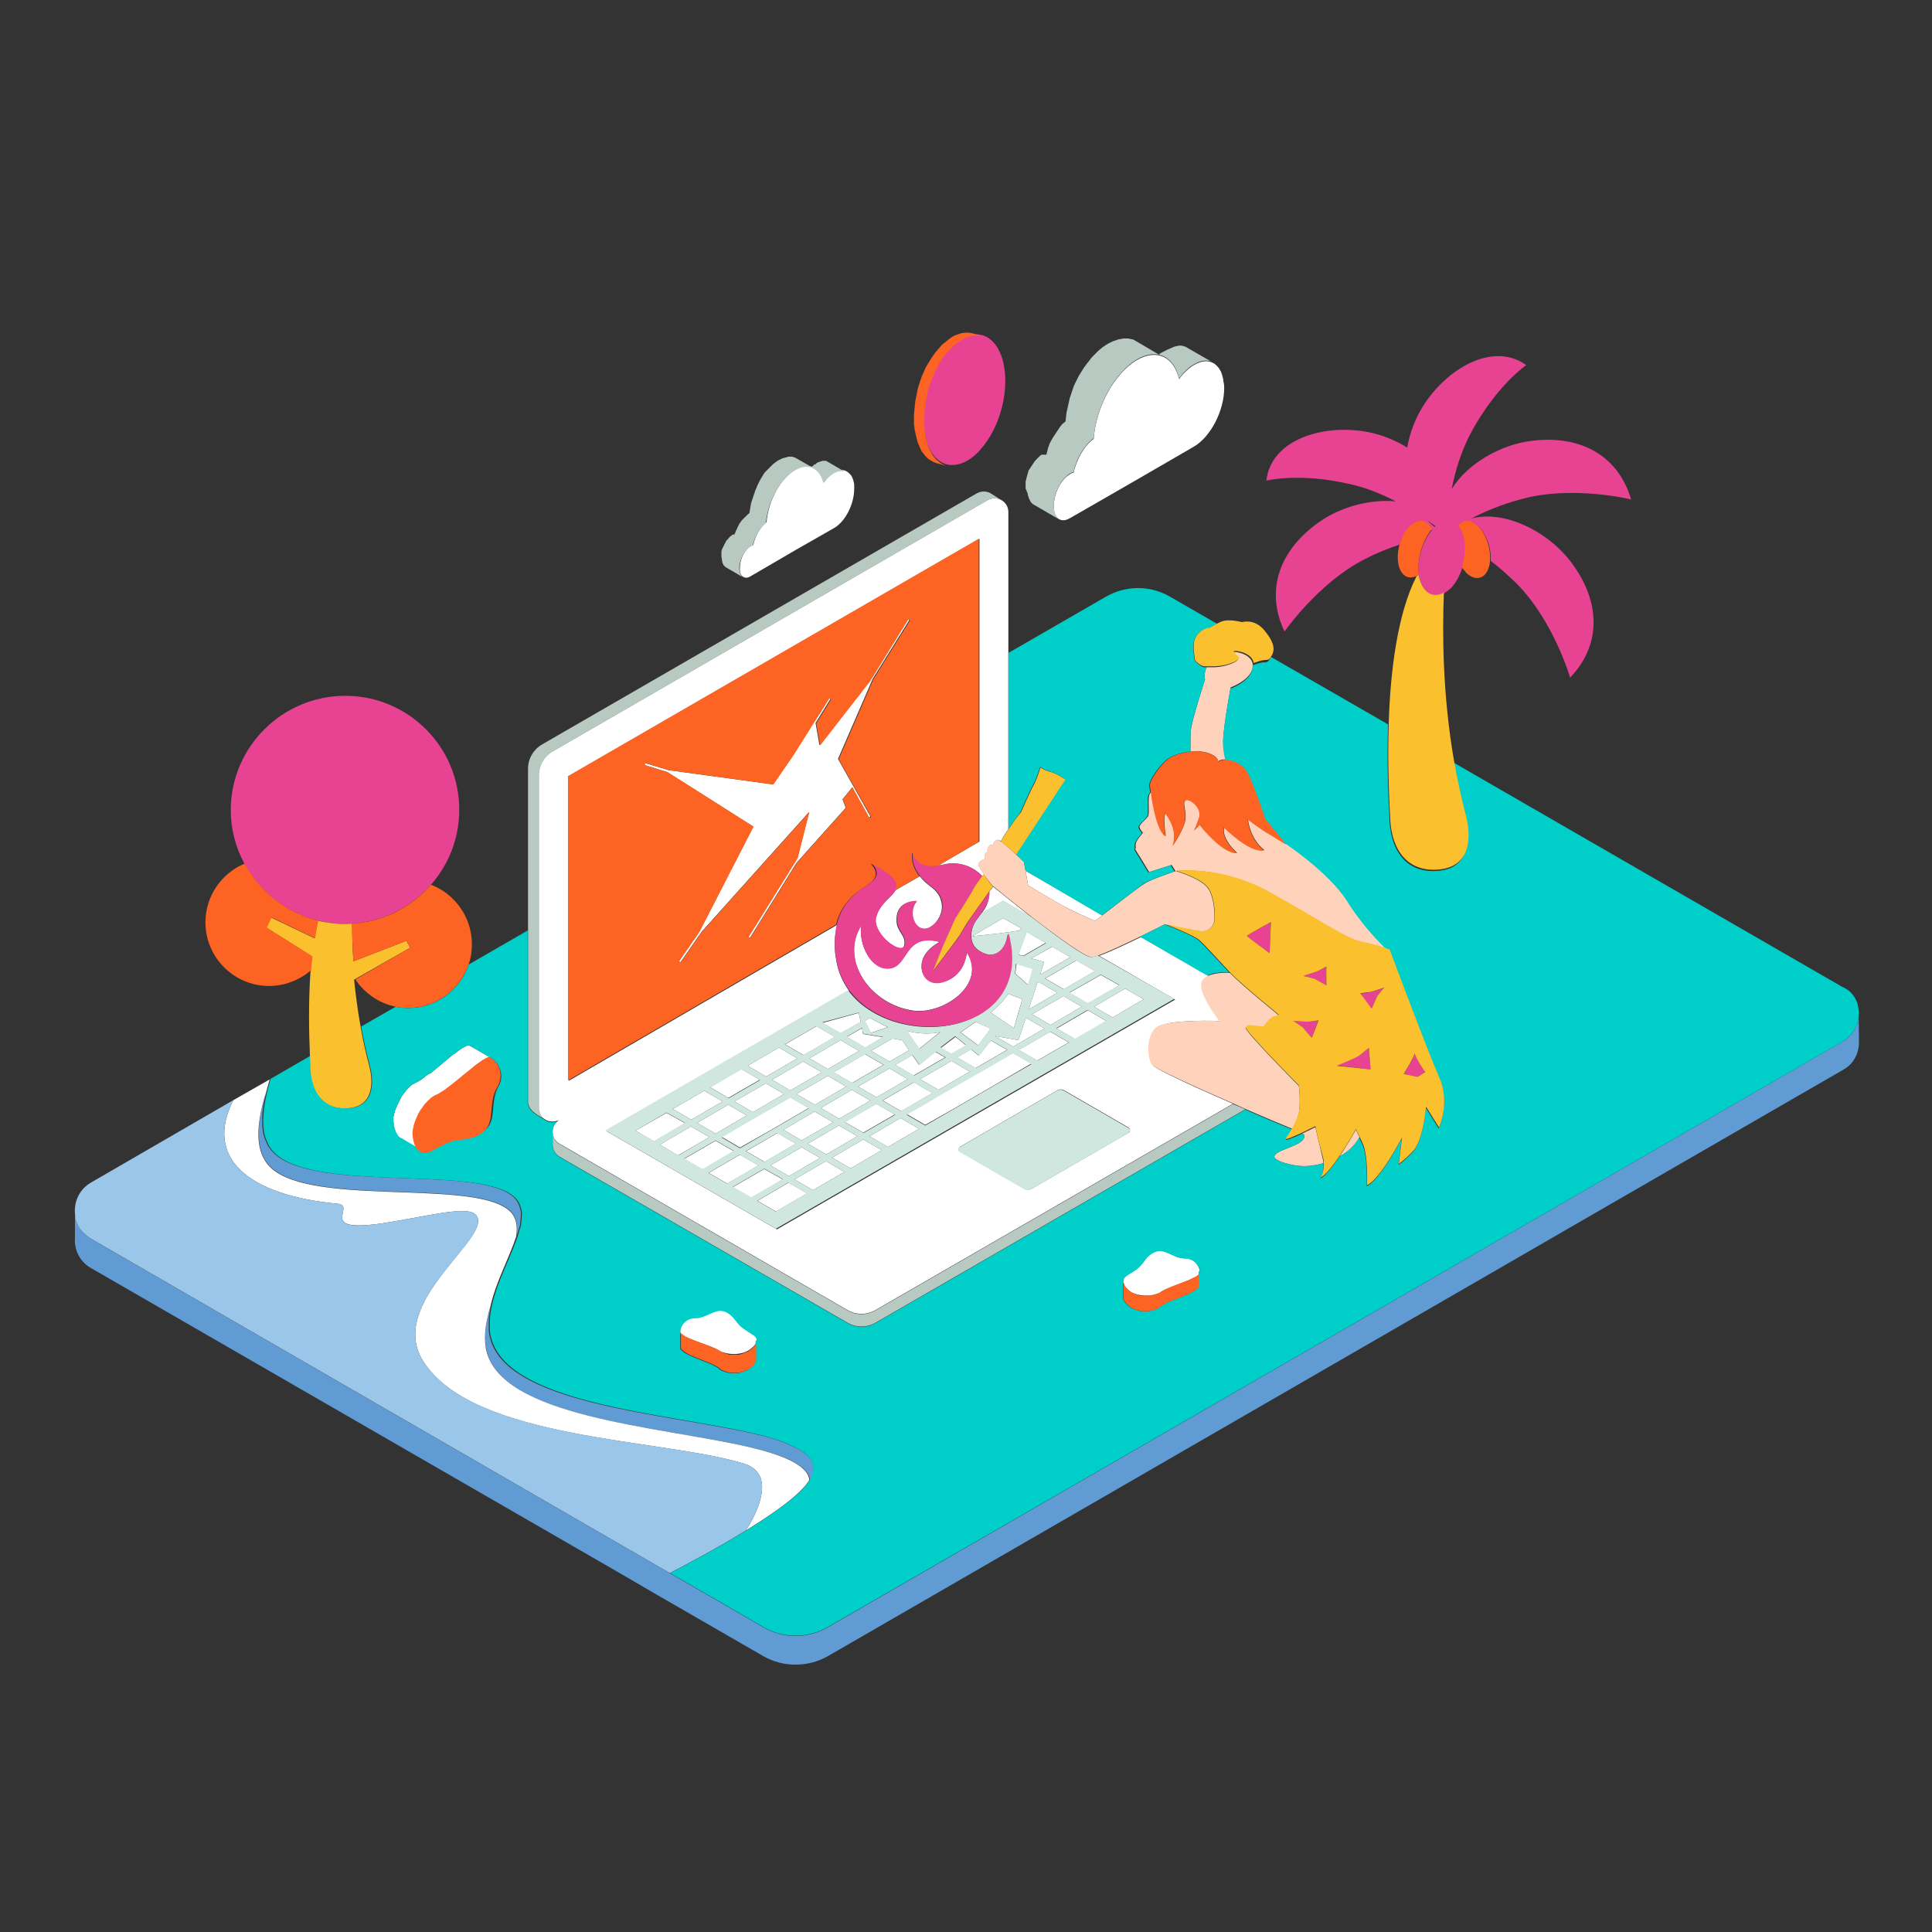 <svg version="1.1" id="color_x5F_1" xmlns="http://www.w3.org/2000/svg" xmlns:xlink="http://www.w3.org/1999/xlink" x="0px" y="0px" width="600px" height="600px" viewBox="0 0 600 600" enable-background="new 0 0 600 600" xml:space="preserve">
<rect x="0" y="0" width="600" height="600" fill="#333333" stroke="none"/>
<path id="color_x5F_10" fill="#619BD3" d="M577.322,323.635c0,3.428-1.612,6.854-5.039,8.668L257.114,514.329
	c-6.249,3.527-13.909,3.527-20.057,0l-28.826-16.631l0,0l-4.031-2.317l-10.885-6.35L28.221,393.785
	c-3.528-2.016-5.241-5.746-4.939-9.374v-7.861c0,0.101,0,0.202,0,0.302c0,0.202,0,0.404,0.101,0.706
	c0,0.202,0.101,0.403,0.101,0.604s0.101,0.403,0.101,0.605c0.101,0.201,0.101,0.402,0.201,0.604
	c0.101,0.201,0.101,0.403,0.202,0.504c0.101,0.201,0.202,0.403,0.302,0.604c0.101,0.201,0.202,0.303,0.202,0.504
	c0.101,0.201,0.303,0.403,0.403,0.605c0.101,0.1,0.202,0.302,0.302,0.402c0.202,0.201,0.403,0.403,0.605,0.705
	c0.101,0.102,0.202,0.202,0.302,0.303c0.202,0.201,0.504,0.504,0.806,0.705c0.101,0.102,0.101,0.102,0.202,0.202
	c0.403,0.303,0.706,0.504,1.109,0.807L208.13,488.628l0,0l28.927,16.73c6.249,3.629,13.808,3.629,20.057,0l315.169-181.925
	c0.403-0.201,0.806-0.504,1.108-0.807c0.101-0.101,0.201-0.101,0.303-0.201c0.302-0.201,0.504-0.403,0.705-0.705
	c0.101-0.102,0.202-0.202,0.303-0.303c0.201-0.201,0.403-0.403,0.604-0.705c0.101-0.102,0.201-0.202,0.303-0.404
	c0.201-0.201,0.302-0.504,0.402-0.705c0.102-0.101,0.102-0.303,0.202-0.402c0.101-0.202,0.201-0.505,0.302-0.706
	c0.102-0.101,0.102-0.303,0.202-0.403c0.101-0.201,0.201-0.504,0.201-0.807c0-0.201,0.101-0.302,0.101-0.504
	c0-0.201,0.102-0.504,0.102-0.705s0.101-0.403,0.101-0.605c0-0.1,0-0.201,0-0.302L577.322,323.635z M151.991,414.547
	c-0.101-0.402-0.101-0.806-0.202-1.209c0-0.201,0-0.403,0-0.604c0-0.202,0-0.403,0-0.605c0-0.201,0-0.402,0-0.705
	c0-0.202,0-0.303,0-0.504c0-0.303,0-0.504,0-0.807l0,0c0.101-1.512,0.302-2.923,0.604-4.435c0,0,0,0,0,0.101
	c-1.411,4.334-2.217,8.769-1.411,12.901c3.83,21.67,53.821,24.189,81.841,30.741c12.599,2.923,18.243,6.248,18.747,10.28l0,0
	c0.806-1.411,1.209-2.722,1.108-3.931l0,0c0-0.303-0.101-0.504-0.101-0.807l0,0c-0.101-0.201-0.101-0.504-0.202-0.705v-0.102
	c-0.101-0.201-0.202-0.402-0.403-0.705c0-0.101-0.101-0.101-0.101-0.202c-0.101-0.201-0.302-0.402-0.504-0.604l-0.101-0.101
	c-0.201-0.201-0.302-0.303-0.504-0.504c-0.101-0.101-0.101-0.101-0.201-0.201c-0.202-0.202-0.403-0.403-0.706-0.605
	c-0.101-0.101-0.202-0.101-0.303-0.201c-0.201-0.101-0.403-0.303-0.604-0.403c-0.101-0.101-0.302-0.201-0.403-0.303
	c-0.202-0.101-0.504-0.302-0.806-0.402c-0.101-0.102-0.302-0.202-0.403-0.202c-0.302-0.201-0.706-0.303-1.008-0.504
	c-0.202-0.101-0.302-0.101-0.504-0.201c-0.302-0.102-0.605-0.202-0.806-0.403c-0.202-0.101-0.303-0.101-0.504-0.202
	c-0.403-0.201-0.807-0.302-1.209-0.504c-0.202-0.101-0.403-0.101-0.605-0.201c-0.403-0.201-0.907-0.303-1.411-0.504
	c-0.202-0.101-0.403-0.101-0.604-0.202c-0.403-0.101-0.807-0.302-1.311-0.402c-0.202-0.102-0.403-0.102-0.604-0.202
	c-0.605-0.201-1.209-0.302-1.814-0.504c-0.202,0-0.403-0.101-0.604-0.101c-0.706-0.202-1.411-0.303-2.117-0.504
	C205.812,438.736,155.821,436.116,151.991,414.547z M85.671,363.75c15.824,10.985,67.529,1.611,74.081,14.01
	c0.907,1.813,1.008,4.031,0.604,6.35c0.202-0.504,0.303-1.008,0.504-1.512l0,0c0.101-0.404,0.202-0.908,0.403-1.311
	c0-0.102,0-0.202,0.101-0.303c0.101-0.403,0.201-0.705,0.201-1.109c0-0.1,0-0.201,0-0.201c0.101-0.906,0.202-1.713,0.202-2.52
	c0-0.101,0-0.201,0-0.303c0-0.302,0-0.604-0.101-0.906c0-0.102,0-0.202-0.101-0.303c0-0.303-0.101-0.504-0.201-0.807
	c0-0.101,0-0.201-0.101-0.303c-0.101-0.302-0.202-0.705-0.403-1.008c-6.551-12.396-58.256-3.124-74.08-14.01
	c-0.403-0.302-0.806-0.604-1.209-0.906c-0.101-0.102-0.202-0.201-0.202-0.201c-0.302-0.303-0.504-0.504-0.806-0.807
	c-0.101-0.102-0.202-0.201-0.302-0.303c-0.202-0.303-0.403-0.504-0.605-0.807c-0.101-0.101-0.101-0.201-0.202-0.302
	c-0.202-0.303-0.403-0.604-0.504-0.907c-0.101-0.101-0.101-0.201-0.101-0.303c-0.202-0.402-0.303-0.705-0.504-1.108
	c0-0.101,0-0.101-0.101-0.202c-0.504-1.41-0.706-2.821-0.806-4.434v-0.102c0-0.504,0-1.008,0-1.512v-0.101
	c0-2.62,0.504-5.442,1.209-8.366C79.624,349.236,78.616,358.811,85.671,363.75z"></path>
<path id="color_x5F_9" fill="#FFFFFF" d="M264.673,244.516l-3.024,3.729l1.008,2.621L247.337,268l-14.312,23.081
	c-0.101,0.101-0.202,0.202-0.403,0.101c-0.101-0.101-0.201-0.202-0.101-0.403l15.118-24.291l3.628-14.312l-33.361,37.191
	l-6.45,9.273c-0.101,0.201-0.202,0.201-0.403,0.101c-0.101-0.101-0.202-0.302-0.101-0.403l6.148-8.869l16.832-32.757l-26.709-16.933
	l-6.854-2.117c-0.202-0.101-0.202-0.202-0.202-0.403c0.101-0.202,0.202-0.202,0.403-0.202l7.055,2.117l32.454,4.435l6.047-8.769
	l11.188-17.941c0.101-0.101,0.202-0.201,0.403-0.101s0.202,0.202,0.101,0.403l-4.536,7.357l1.209,6.854l15.622-20.057l11.692-18.948
	c0.101-0.202,0.302-0.202,0.403-0.101c0.101,0.101,0.202,0.201,0.101,0.403l-11.289,18.142l-10.785,24.895
	c0.101,0,0.101,0.101,0.101,0.101l9.877,17.537c0.101,0.101,0,0.303-0.101,0.403c-0.202,0.101-0.302,0-0.403-0.101L264.673,244.516z
	 M254.695,359.617l-5.745-3.326l-9.676,5.645l5.745,3.326L254.695,359.617z M239.778,335.326l5.644,3.326l9.777-5.644l-5.745-3.326
	L239.778,335.326z M266.286,352.864l-5.745-3.326l-9.676,5.644l5.745,3.326L266.286,352.864z M277.877,346.111l-5.745-3.326
	l-9.777,5.645l5.745,3.326L277.877,346.111z M239.577,350.848l1.915-1.107l9.676-5.645l-5.745-3.326l-8.063,4.637l-3.528,2.016
	l-9.676,5.645l5.645,3.325L239.577,350.848z M228.087,342.08l5.745,3.326l9.676-5.645l-5.644-3.326L228.087,342.08z
	 M216.496,348.732l5.745,3.325l9.676-5.644l-5.745-3.326L216.496,348.732z M335.932,312.648l-5.645-3.325l-9.776,5.644l5.745,3.326
	L335.932,312.648z M289.568,339.459l-5.745-3.326l-9.676,5.645l5.745,3.326L289.568,339.459z M307.71,314.463l7.156,4.838
	c0,0,2.52-8.768,2.621-8.97l-4.334-1.714C311.54,311.238,307.71,314.463,307.71,314.463z M324.341,319.402l-5.745-3.326l0,0
	l-2.318,6.954l-7.357-1.31l5.745,3.326L324.341,319.402z M328.372,308.314l-5.745-3.325l-0.504,0.302l-1.814,5.544l-0.806,2.62
	L328.372,308.314z M301.159,332.807l-5.645-3.326l-9.776,5.645l5.745,3.326L301.159,332.807z M312.75,326.055l-5.04-2.924
	l-3.729,4.737l-2.418-2.016l-4.334,2.52l5.744,3.326L312.75,326.055z M315.27,302.268l4.031,3.629l1.513-5.039l-5.141-1.613
	C315.572,300.957,315.27,302.268,315.27,302.268z M247.136,355.182l-5.644-3.325l-9.776,5.644l5.745,3.326L247.136,355.182z
	 M285.436,330.69l-2.117-3.023l-5.241,3.023l5.645,3.326l9.776-5.645l-3.023-1.714L285.436,330.69z M247.337,339.762l5.745,3.326
	l9.676-5.645l-5.644-3.326L247.337,339.762z M307.71,319.402l-4.737-2.016l-4.636,3.225l5.442,4.031L307.71,319.402z
	 M251.369,328.675l5.745,3.325l9.676-5.644l-5.745-3.326L251.369,328.675z M274.349,330.69l-5.745-3.326l-9.676,5.645l5.644,3.325
	L274.349,330.69z M292.189,325.449l3.326,1.915l4.637-2.62l-3.427-2.722L292.189,325.449z M304.889,283.622l6.651-3.83l8.87,5.141
	c-5.645-4.435-10.684-8.567-11.994-9.575l-1.21,1.613c0.102,0.604,0,1.209-0.101,1.713
	C306.804,280.8,305.896,282.21,304.889,283.622z M329.179,280.8c3.729,2.116,10.583,5.14,10.885,5.14
	c0.102,0,1.008-0.706,2.318-1.713l-23.887-13.808l0.806,4.535C319.301,274.954,325.449,278.683,329.179,280.8z M248.95,354.174
	l9.776-5.644l-5.745-3.326l-9.676,5.644L248.95,354.174z M277.171,322.526l-6.652,3.83l5.745,3.326l6.047-3.528l-2.117-3.124
	L277.171,322.526z M270.015,316.076l-1.411,1.008l1.814,3.729l5.241-1.813L270.015,316.076z M267.697,319.301l-4.737,2.722
	l5.745,3.326l5.543-3.226L268,321.115L267.697,319.301z M270.317,341.777l-5.745-3.326l-9.676,5.645l5.745,3.326L270.317,341.777z
	 M281.908,335.125l-5.644-3.326l-9.777,5.645l5.745,3.326L281.908,335.125z M281.606,320.107l3.83,5.645c0,0,6.148-4.939,6.45-5.241
	C286.746,321.721,281.606,320.107,281.606,320.107z M328.675,161.062c0.907,0.706,2.116,0.706,3.527-0.101l8.265-4.737l12.599-7.257
	l17.739-10.28c5.141-3.024,9.373-11.087,9.373-18.142c0-0.504,0-1.008-0.101-1.411c0-0.202,0-0.302-0.101-0.403
	c0-0.302-0.101-0.604-0.101-0.907c0-0.201-0.101-0.302-0.101-0.504c-0.102-0.302-0.102-0.504-0.202-0.706
	c0-0.101-0.101-0.302-0.101-0.403c-0.101-0.302-0.202-0.504-0.303-0.807c-0.101-0.201-0.201-0.403-0.302-0.504
	c-0.102-0.202-0.202-0.403-0.303-0.504c-0.101-0.101-0.201-0.302-0.303-0.403c-0.101-0.101-0.201-0.202-0.302-0.303
	c-0.101-0.101-0.303-0.302-0.403-0.403c-0.101-0.101-0.201-0.101-0.201-0.202c-0.202-0.101-0.303-0.202-0.505-0.303l0,0
	c-1.612-0.907-3.628-0.806-5.946,0.504c-1.713,1.008-3.326,2.52-4.737,4.435c-1.612-6.854-6.854-9.474-13.002-5.947
	c-7.055,4.032-12.8,14.715-13.505,24.492c-2.923,2.116-5.241,6.249-6.249,10.482c-0.303,0.101-0.706,0.202-1.109,0.504
	c-2.821,1.613-5.039,6.047-5.039,9.978C327.163,158.945,327.768,160.356,328.675,161.062z M331.9,323.736l-5.745-3.326l-9.777,5.645
	l5.745,3.326L331.9,323.736z M297.127,343.793l1.915-1.108l9.676-5.645l1.914-1.108l9.676-5.645l-5.744-3.326l-1.008,0.605
	l-7.66,4.434l-1.109,0.605l-11.59,6.652l-1.915,1.108l-0.806,0.504l-3.427,2.016l-5.442,3.124l5.745,3.326L297.127,343.793z
	 M332.102,308.314l5.745,3.326l9.776-5.644l-5.745-3.226L332.102,308.314z M355.183,310.331l-5.745-3.326l-9.676,5.644l5.745,3.326
	L355.183,310.331z M343.592,317.084l-5.745-3.326l-9.676,5.645l5.745,3.326L343.592,317.084z M262.254,363.951l-5.745-3.326
	l-9.776,5.645l5.745,3.326L262.254,363.951z M273.845,357.198l-5.745-3.326l-9.676,5.644l5.745,3.326L273.845,357.198z
	 M285.436,350.546l-5.745-3.326l-9.676,5.645l5.745,3.325L285.436,350.546z M382.899,342.785l-111.07,64.103
	c-2.62,1.512-5.946,1.512-8.567,0l-89.501-51.706c-0.202-0.1-0.302-0.201-0.504-0.302c-0.101-0.101-0.202-0.202-0.302-0.302
	l-0.101-0.102c-0.101-0.101-0.202-0.201-0.302-0.303l-0.101-0.1c-0.101-0.102-0.201-0.202-0.201-0.303c0,0,0-0.102-0.101-0.102
	c-0.101-0.1-0.101-0.201-0.202-0.402c0,0,0,0,0-0.102c-0.202-0.402-0.302-0.806-0.302-1.209c-0.202-1.512,0.504-3.125,1.915-4.133
	c-1.613,0.807-3.326,0.605-4.636-0.402c-0.504-0.403-0.907-0.807-1.109-1.311l0,0c-0.101-0.102-0.202-0.303-0.202-0.403v-0.101
	c0-0.102-0.101-0.303-0.101-0.403s0-0.202-0.101-0.302c0-0.102,0-0.202-0.101-0.303c0-0.201,0-0.403,0-0.605V240.786
	c0-3.023,1.613-5.946,4.334-7.458l135.058-78.011c2.923-1.612,6.451,0.403,6.451,3.729v43.743v54.729
	c-0.807,1.109-1.512,2.217-1.814,2.822c-0.101,0.202-0.303,0.504-0.504,0.907c-0.101-0.101-0.202-0.101-0.303-0.202
	c-1.512-0.907-2.116,1.31-2.116,1.31s-0.706-0.202-1.311,0.504s-0.403,1.814-0.403,1.814s-0.806,0-0.806,1.108
	c0,1.008,0,1.008,0,1.008s-1.714,0.403-2.016,1.512c-0.102,0.504,0.705,1.814,1.713,3.225l0,0c0,0-0.101,0.101-0.303,0.302
	l-0.302,0.202c-2.62-2.822-7.156-4.737-11.994-3.527c-0.604,0.101-1.108,0.202-1.613,0.302l12.8-7.458v-94.037l-127.499,73.677
	v94.641l83.252-48.379c-0.604,2.52-0.907,5.645-0.504,9.374c0.101,0.605,0.202,1.209,0.303,1.814
	c0.604,3.527,2.016,6.552,3.931,9.273l-75.391,43.541l53.015,30.539l123.669-71.359l-23.585-13.606
	c3.125-1.109,8.467-3.628,13.002-5.846l20.964,12.095c-0.705,0.303-1.31,0.807-1.713,1.411c-2.218,3.023,5.241,12.599,5.241,12.599
	s-16.832-0.705-19.855,2.217c-3.024,2.924-2.419,8.971-1.21,11.188C357.903,331.698,370.704,337.443,382.899,342.785z
	 M350.445,350.143l-20.058-11.591c-0.604-0.302-1.31-0.302-1.915,0l-30.236,17.538c-0.706,0.402-0.706,1.31,0,1.612l20.057,11.591
	c0.605,0.303,1.311,0.303,1.915,0l30.338-17.537C351.05,351.453,351.05,350.546,350.445,350.143z M334.318,298.236l-9.676,5.645
	l5.745,3.326l9.676-5.645L334.318,298.236z M367.982,390.761c-3.527,0-6.047-3.124-8.97-2.116c-1.613,0.504-2.923,1.814-3.629,2.923
	c-1.814,2.419-2.218,2.419-5.442,4.535c-0.706,0.504-1.108,1.109-1.108,1.814c0,0.403,0.101,0.706,0.302,1.108
	c0.101,0.102,0.101,0.303,0.202,0.403c0.101,0.101,0.201,0.202,0.201,0.303c0,0,0,0,0.101,0.101l0,0
	c0.303,0.303,0.604,0.604,0.907,0.907c0.202,0.101,0.303,0.201,0.504,0.403c1.108,0.705,2.722,1.108,4.334,1.209
	c0.101,0,0.101,0,0.202,0c0.302,0,0.604,0,0.906,0h0.102c0.302,0,0.604,0,0.906-0.101h0.102c0.402-0.101,0.806-0.101,1.108-0.201
	l0,0c0.403-0.102,0.807-0.303,1.108-0.403c0.102,0,0.202-0.102,0.303-0.102c0.101-0.101,0.303-0.201,0.403-0.302
	c0.201-0.202,0.604-0.303,0.907-0.504c0.101-0.101,0.302-0.101,0.402-0.202c2.017-0.906,5.141-2.016,7.56-3.023
	c0.101-0.101,0.303-0.101,0.403-0.201s0.303-0.101,0.403-0.202c0.201-0.101,0.302-0.101,0.504-0.201
	c0.201-0.101,0.302-0.101,0.403-0.202c0.402-0.201,0.705-0.402,0.906-0.504c0.102-0.101,0.202-0.101,0.303-0.201
	s0.201-0.201,0.201-0.303c0-0.101,0.102-0.302,0.102-0.402C372.72,393.583,371.208,390.761,367.982,390.761z M211.355,414.245
	c0.101,0.101,0.202,0.201,0.403,0.302c0.202,0.202,0.604,0.303,0.907,0.504c0.101,0.102,0.302,0.102,0.403,0.202
	c0.101,0.101,0.303,0.101,0.504,0.201c0.101,0.102,0.303,0.102,0.403,0.202c0.302,0.101,0.504,0.201,0.806,0.302
	c1.915,0.807,4.334,1.613,6.148,2.318c0.202,0.101,0.504,0.202,0.706,0.303c0.101,0,0.202,0.101,0.302,0.101
	c0.101,0.101,0.302,0.101,0.403,0.201c0.403,0.202,0.706,0.403,0.907,0.504c0.101,0.102,0.202,0.102,0.303,0.202
	c0.101,0,0.101,0.101,0.202,0.101c0.101,0.101,0.302,0.101,0.403,0.202h0.101c0.907,0.302,1.915,0.504,2.923,0.604h0.101
	c1.915,0.101,3.931-0.303,5.342-1.21c0.706-0.504,1.311-1.008,1.713-1.512c0,0,0-0.101,0.101-0.101
	c0.202-0.303,0.403-0.604,0.504-0.907c0.101-0.201,0.101-0.403,0.101-0.604c0-0.706-0.302-1.311-1.108-1.814
	c-3.226-2.116-3.628-2.116-5.443-4.435c-0.806-1.108-2.016-2.419-3.628-2.923c-2.923-0.907-5.442,2.116-8.97,2.116
	c-3.225,0-4.737,2.822-4.636,4.334c0,0.101,0,0.303,0.101,0.403C211.355,414.043,211.355,414.145,211.355,414.245z M232.723,449.421
	c-28.02-6.552-77.911-9.172-81.841-30.741c-0.706-4.133,0.101-8.567,1.411-12.901c1.613-7.458,5.846-15.118,7.962-21.569
	c0.403-2.418,0.302-4.535-0.605-6.35c-6.551-12.396-58.256-3.023-74.08-14.01c-7.055-4.938-6.047-14.412-3.024-24.491
	c-0.302,1.31-0.504,2.52-0.705,3.729c0.403-2.52,1.108-5.141,1.915-7.861l-11.288,6.449c-9.172,17.941,4.636,29.532,32.354,32.152
	c6.148,0.605-6.955,9.172,14.11,6.047c13.304-2.016,25.802-5.543,28.725-2.721c6.652,6.451-28.221,27.012-16.126,45.759
	c15.824,24.491,74.081,23.786,99.58,31.647c11.994,3.729,0.907,20.158,0.504,20.763l0,0c0.504-0.302,0.907-0.604,1.411-0.907
	c0.202-0.101,0.302-0.201,0.504-0.302c1.008-0.605,1.915-1.21,2.822-1.814c7.458-4.838,12.8-9.071,15.018-12.699
	C250.865,455.67,245.221,452.344,232.723,449.421z M122.157,350.143l0.202,0.705l0.202,0.605l0.202,0.604l0.302,0.504l0.302,0.505
	l0.303,0.402l0.403,0.303l0.403,0.201l6.35,3.729c0,0-0.101,0-0.101-0.101l-0.202-0.102l-0.202-0.201
	c-0.202-0.201-0.403-0.403-0.604-0.705l-0.202-0.303l-0.101-0.201c-0.504-1.008-0.806-2.318-0.907-3.83v-0.403v-0.101
	c0-0.303,0-0.605,0.101-1.008v-0.202l0.101-0.202c0.101-0.504,0.202-1.107,0.403-1.611l0.101-0.303l0.202-0.504l0.101-0.303
	c0.101-0.303,0.202-0.604,0.403-0.907l0.101-0.101l0.101-0.201c0.101-0.202,0.202-0.303,0.202-0.504l0.101-0.202l0.101-0.101
	c0.101-0.201,0.202-0.403,0.403-0.705v-0.102l0.201-0.303c0.303-0.402,0.504-0.806,0.807-1.108l0.101-0.201l0.101-0.101
	c0.202-0.202,0.302-0.403,0.504-0.605l0.101-0.101l0.302-0.302l0,0l0.303-0.303l0.302-0.303l0.302-0.303l0.302-0.302l0.303-0.202
	l0.202-0.1c0.101-0.102,0.201-0.102,0.302-0.202l0.202-0.101l0.403-0.201c0.101-0.102,0.303-0.202,0.504-0.202l0.303-0.202
	l0.504-0.302l0,0l0,0c0.202-0.101,0.302-0.202,0.504-0.303l0.504-0.403l0.403-0.201c0.101-0.101,0.201-0.201,0.403-0.303
	l0.403-0.302l0.604-0.403l0.605-0.504l0.604-0.504l0.605-0.504l0.604-0.504l0.605-0.504l0.604-0.504l0.605-0.504l0.604-0.504
	l0.605-0.504l0.605-0.504l0.604-0.504l0.605-0.504l0.101-0.102c0.202-0.101,0.302-0.303,0.504-0.402l0.504-0.404l0.202-0.1
	c0.202-0.202,0.504-0.404,0.706-0.504l0.101-0.102l0.504-0.303l0.403-0.302l0.403-0.202l0.403-0.201l0.303-0.201l0.302-0.102
	l0.202-0.101h0.202l0.403,0.101l0.403,0.202l-6.451-3.729l-0.403-0.201l-0.403-0.102h-0.202l-0.202,0.102l-0.302,0.101l-0.302,0.201
	l-0.403,0.202l-0.403,0.201l-0.403,0.303l-0.504,0.303l-0.504,0.402l-0.504,0.403l-0.604,0.403l-0.605,0.402l-0.604,0.504
	l-0.605,0.505l-0.604,0.504l-0.605,0.504l-0.604,0.504l-0.605,0.504l-0.604,0.504l-0.605,0.504l-0.604,0.504l-0.605,0.504
	l-0.604,0.504l-0.807,0.403l-0.604,0.403l-0.504,0.403l-0.504,0.402l-0.504,0.404l-0.504,0.302l-0.504,0.302l-0.403,0.202
	l-0.403,0.202l-0.403,0.201l-0.302,0.201l-0.403,0.201l-0.303,0.202l-0.302,0.303l-0.302,0.302l-0.303,0.303l-0.302,0.303
	l-0.302,0.302l-0.302,0.403l-0.303,0.403l-0.302,0.403l-0.302,0.402l-0.302,0.404l-0.202,0.402l-0.202,0.403l-0.202,0.403
	l-0.202,0.402l-0.201,0.404l-0.202,0.504l-0.202,0.402l-0.202,0.504l-0.202,0.403l-0.202,0.505l-0.101,0.402l-0.101,0.403
	l-0.101,0.403l-0.101,0.402l-0.101,0.404v0.402v0.403v0.403l0.101,0.807L122.157,350.143z M230.909,179.204
	c0.605,0.303,1.311,0.303,2.117-0.202l5.543-3.225l8.466-4.938l11.994-6.854c3.527-2.016,6.249-7.458,6.249-12.195
	c0-0.302,0-0.706,0-1.008c0-0.101,0-0.202,0-0.303c0-0.201-0.101-0.403-0.101-0.604c0-0.101,0-0.202-0.101-0.302
	c0-0.202-0.101-0.403-0.101-0.504c0-0.101-0.101-0.202-0.101-0.303c-0.101-0.202-0.202-0.504-0.303-0.706l0,0
	c-0.101-0.201-0.201-0.403-0.403-0.604l-0.101-0.101c-0.101-0.101-0.201-0.303-0.403-0.403c0,0-0.101,0-0.101-0.101
	c-0.302-0.303-0.706-0.504-1.108-0.706c-1.008-0.302-2.218-0.201-3.427,0.605c-1.109,0.706-2.218,1.713-3.125,3.024
	c-1.109-4.637-4.637-6.35-8.769-4.032c-4.737,2.721-8.567,9.877-9.071,16.429c-1.915,1.411-3.528,4.233-4.132,7.055
	c-0.202,0.101-0.504,0.202-0.706,0.302c-1.915,1.109-3.427,4.032-3.427,6.652C229.599,177.793,230.103,178.801,230.909,179.204z
	 M160.356,384.109L160.356,384.109L160.356,384.109L160.356,384.109z M250.664,370.604l-5.745-3.326l-9.676,5.645l5.745,3.325
	L250.664,370.604z M289.165,275.458c-1.512-1.109-2.721-2.218-3.527-3.326l-7.56,4.334c-1.209,2.217-4.737,4.031-6.047,8.265
	c-0.604,1.713,0.202,3.729,1.411,5.543c2.419,3.427,6.854,5.745,7.358,3.326c0.604-2.721-1.512-3.729-2.218-6.35
	c-0.201-0.806-0.201-1.713-0.101-2.822c0.806-5.04,6.148-4.435,6.148-4.435c-1.008,1.209-1.411,2.923-1.31,4.536
	c0.202,2.117,1.411,4.032,3.628,4.032c2.822,0,6.753-4.636,5.241-9.071C291.786,278.078,290.778,276.667,289.165,275.458z
	 M299.95,297.43c-0.504,2.016-1.713,5.141-5.342,6.854c-5.443,2.621-8.87-0.705-8.366-5.039s5.645-6.753,5.645-6.753
	c-11.49-3.024-9.475,8.265-16.228,8.265c-5.644,0-9.071-8.063-8.164-13.405c-6.854,10.784,2.822,24.694,16.227,26.507
	c9.172,1.21,22.979-8.063,16.529-18.344C300.252,295.616,300.252,296.422,299.95,297.43z M261.045,320.914l6.249-3.527l-0.605-2.822
	l-11.288,3.124L261.045,320.914z M310.331,289.871l5.846-0.806l1.108-0.706l-5.745-3.225l-9.675,5.644L310.331,289.871z
	 M320.309,297.631l3.932,1.109l-1.21,3.931l9.374-5.442l-5.645-3.226L320.309,297.631z M243.81,324.341l5.745,3.325l9.777-5.644
	l-5.745-3.326L243.81,324.341z M318.696,289.77l-2.419,6.652l1.512,0.403l6.955-4.032l-5.745-3.326L318.696,289.77z M243.104,366.27
	l-5.745-3.226l-9.777,5.644l5.745,3.326L243.104,366.27z M227.885,357.5l-5.645-3.225l-9.776,5.645l5.745,3.326L227.885,357.5z
	 M235.545,361.936l-5.745-3.326l-9.676,5.645l5.745,3.326L235.545,361.936z M220.326,353.166l-5.745-3.326l-9.676,5.645l5.644,3.326
	L220.326,353.166z M232.219,330.992l5.745,3.326l9.676-5.644l-5.745-3.326L232.219,330.992z M220.527,337.645l5.645,3.326
	l9.776-5.645L230.203,332L220.527,337.645z M208.937,344.398l5.745,3.325l9.777-5.644l-5.745-3.326L208.937,344.398z
	 M197.346,351.15l5.745,3.326l9.676-5.645l-5.745-3.225L197.346,351.15z"></path>
<path id="color_x5F_8" fill="#B8C9C1" d="M386.729,344.498l-114.9,66.32c-2.62,1.512-5.946,1.512-8.567,0l-89.501-51.604
	c-1.512-0.907-2.217-2.52-2.117-4.032v-3.124c0,0.403,0.202,0.807,0.302,1.21c0,0,0,0,0,0.101c0.101,0.101,0.101,0.302,0.202,0.403
	c0,0,0,0.101,0.101,0.101c0.101,0.101,0.101,0.202,0.201,0.302l0.101,0.102c0.101,0.101,0.202,0.201,0.302,0.303l0.101,0.1
	c0.101,0.102,0.201,0.202,0.302,0.303c0.101,0.102,0.302,0.201,0.504,0.303l89.501,51.705c2.621,1.512,5.947,1.512,8.567,0
	l111.07-64.103C384.21,343.391,385.52,343.895,386.729,344.498z M311.138,155.417l-3.326-2.117c-1.21-0.806-2.923-0.907-4.435-0.101
	l-135.059,78.011c-2.621,1.512-4.334,4.435-4.334,7.458v50.193v53.116c0,2.924,2.923,4.233,5.04,5.544
	c-0.504-0.403-0.907-0.807-1.108-1.311l0,0c-0.101-0.101-0.202-0.302-0.202-0.403v-0.101c0-0.101-0.101-0.302-0.101-0.403
	c0-0.101,0-0.201-0.101-0.303c0-0.1,0-0.201-0.101-0.302c0-0.202,0-0.403,0-0.604v-103.31c0-3.023,1.613-5.946,4.334-7.458
	l135.059-78.011C308.113,154.51,309.827,154.611,311.138,155.417z M319.2,153.402v0.302l0.101,0.302l0.102,0.302l0.101,0.303
	l0.101,0.302l0.101,0.202l0.102,0.201l0.101,0.202l0.101,0.202l0.101,0.202l0.202,0.202l0.201,0.202l0.201,0.202l7.963,4.636
	c0,0,0,0,0.101,0c-0.907-0.706-1.512-2.117-1.512-4.132c0-3.83,2.218-8.265,5.039-9.979c0.403-0.201,0.807-0.403,1.109-0.504
	c0.907-4.233,3.326-8.265,6.249-10.482c0.705-9.777,6.551-20.46,13.506-24.492c6.147-3.528,11.389-0.907,13.001,5.946
	c1.411-1.915,3.024-3.527,4.737-4.435c2.218-1.311,4.334-1.411,5.947-0.504c-0.202-0.101-0.403-0.202-0.706-0.303l-8.063-4.636
	l-0.402-0.101l-0.403-0.101l-0.403-0.101h-0.403h-0.403l-0.403,0.101l-0.504,0.101l-0.402,0.101l-0.504,0.202l-0.403,0.202
	l-0.504,0.202l-0.504,0.202l-0.202,0.101l-0.201,0.101l-0.202,0.101l-0.201,0.101l-0.202,0.101l-0.201,0.101l-0.201,0.101
	l-0.202,0.101l-0.201,0.101l-0.202,0.101l-0.201,0.101l-0.201,0.101l-0.202,0.101l-0.101,0.202l-0.202,0.101h-0.101l-7.559-4.435
	l-0.403-0.202l-0.504-0.101l-0.504-0.101l-0.504-0.101h-0.504h-0.504h-0.505l-0.504,0.101l-0.504,0.101l-0.604,0.101l-0.504,0.202
	l-0.604,0.202l-0.604,0.201l-0.605,0.303l-0.604,0.302l-0.705,0.403l-0.605,0.403l-0.705,0.504l-0.604,0.504l-0.605,0.504
	l-0.604,0.604l-0.604,0.605l-0.604,0.604l-0.605,0.706l-0.504,0.706l-0.604,0.706l-0.504,0.706l-0.504,0.706l-0.504,0.806
	l-0.504,0.806l-0.504,0.807l-0.403,0.806l-0.403,0.806l-0.403,0.807l-0.402,0.907l-0.303,0.907l-0.303,0.907l-0.302,0.907
	l-0.303,0.907l-0.201,0.907l-0.202,0.907l-0.201,0.907l-0.202,0.907l-0.201,0.907l-0.101,0.907l-0.102,0.907l-0.101,0.907
	l-0.302,0.201l-0.202,0.202l-0.302,0.202l-0.202,0.202l-0.201,0.202l-0.202,0.302l-0.201,0.202l-0.202,0.302l-0.201,0.302
	l-0.201,0.303l-0.202,0.302l-0.201,0.302l-0.202,0.302l-0.201,0.302l-0.202,0.303l-0.201,0.302l-0.201,0.302l-0.202,0.303
	l-0.201,0.302l-0.202,0.403l-0.201,0.303l-0.202,0.403l-0.201,0.403l-0.201,0.403l-0.102,0.403l-0.201,0.403l-0.101,0.403
	l-0.101,0.403l-0.102,0.403l-0.101,0.403l-0.101,0.403l-0.101,0.403h-0.102h-0.101h-0.101h-0.101h-0.101h-0.102h-0.101h-0.101
	h-0.101h-0.101h-0.102h-0.101h-0.101h-0.101l-0.102,0.101h-0.101l-0.302,0.202l-0.202,0.202l-0.201,0.202l-0.202,0.202l-0.201,0.201
	l-0.202,0.202l-0.201,0.202l-0.201,0.202l-0.202,0.202l-0.201,0.302l-0.202,0.302l-0.201,0.303l-0.202,0.302l-0.201,0.302
	l-0.201,0.302l-0.202,0.303l-0.201,0.302l-0.202,0.302l-0.201,0.302l-0.101,0.403l-0.102,0.302l-0.101,0.403l-0.101,0.403
	l-0.101,0.302l-0.101,0.403l-0.102,0.403l-0.101,0.403l-0.101,0.403v0.303v0.403v0.403v0.302v0.403v0.302L319.2,153.402z
	 M224.257,174.164v0.202l0.101,0.202v0.202l0.101,0.202l0.101,0.202l0.101,0.202l0.101,0.201l0.101,0.101l0.101,0.101l0.101,0.101
	l0.101,0.101l0.101,0.101l5.342,3.125c0.101,0.101,0.202,0.101,0.302,0.202c-0.806-0.403-1.31-1.411-1.31-2.923
	c0-2.621,1.512-5.543,3.427-6.652c0.202-0.202,0.504-0.202,0.706-0.303c0.605-2.822,2.217-5.543,4.132-7.055
	c0.504-6.551,4.435-13.708,9.071-16.429c4.132-2.419,7.66-0.604,8.769,4.032c0.907-1.311,2.016-2.318,3.125-3.024
	c1.31-0.705,2.419-0.907,3.427-0.604l-5.342-3.125l-0.202-0.101l-0.202-0.101h-0.302h-0.202h-0.302h-0.302l-0.303,0.101
	l-0.302,0.101l-0.302,0.101l-0.302,0.101l-0.303,0.101l-0.302,0.202l-0.101,0.101l-0.101,0.101l-0.101,0.101l-0.101,0.101
	l-0.101,0.101l-0.101-0.202l-0.101,0.101l-0.101,0.101l-0.101,0.101l-0.101,0.101l-0.101,0.101l-0.101,0.101l-0.101,0.101
	l-0.101,0.101l-0.101,0.101l0,0l-5.141-2.923l-0.302-0.101l-0.302-0.101l-0.302-0.101h-0.303h-0.302h-0.302h-0.302l-0.303,0.101
	l-0.302,0.101l-0.403,0.101l-0.403,0.101l-0.403,0.101l-0.403,0.202l-0.403,0.201l-0.403,0.202l-0.504,0.303l-0.403,0.302
	l-0.403,0.302l-0.403,0.302l-0.403,0.403l-0.403,0.403l-0.403,0.403l-0.403,0.403l-0.403,0.403l-0.403,0.403l-0.403,0.504
	l-0.303,0.504l-0.302,0.504l-0.302,0.504l-0.303,0.504l-0.302,0.604l-0.302,0.605l-0.302,0.604l-0.202,0.605l-0.302,0.604
	l-0.202,0.605l-0.202,0.604l-0.202,0.605l-0.202,0.604l-0.202,0.605l-0.201,0.604l-0.202,0.605l-0.101,0.605l-0.101,0.604
	l-0.101,0.604l-0.101,0.605l-0.101,0.605l-0.202,0.201l-0.202,0.101l-0.202,0.202l-0.202,0.201l-0.201,0.202l-0.202,0.202
	l-0.202,0.202l-0.202,0.202l-0.202,0.201l-0.202,0.202l-0.201,0.202l-0.202,0.202l-0.101,0.202l-0.201,0.202l-0.101,0.202
	l-0.202,0.201l-0.101,0.202l-0.101,0.202l-0.101,0.202l-0.101,0.202l-0.101,0.201l-0.101,0.202l-0.101,0.202l-0.101,0.302
	l-0.101,0.202l-0.101,0.202l-0.101,0.202l-0.101,0.202l-0.101,0.302l-0.101,0.202l-0.101,0.202L228.086,166l0,0h-0.101l0,0h-0.101
	l0,0h-0.101l0,0h-0.101l0,0h-0.101l0,0h-0.101l0,0h0.302l0,0h-0.101l-0.202,0.101l-0.202,0.101l-0.202,0.201l-0.201,0.101
	l-0.202,0.202l-0.202,0.202l-0.202,0.202l-0.101,0.201l-0.202,0.202l-0.202,0.202l-0.202,0.202l-0.101,0.202l-0.101,0.201
	l-0.101,0.202l-0.101,0.202l-0.101,0.202l-0.101,0.202l-0.101,0.201l-0.101,0.202l-0.101,0.202l-0.101,0.202l-0.101,0.202
	l-0.101,0.202l-0.101,0.202l-0.101,0.201v0.202l-0.101,0.202v0.202v0.202v0.201v0.202v0.202v0.202v0.202v0.202L224.257,174.164z"></path>
<path id="color_x5F_7" fill="#D0E7DF" d="M340.971,296.724c-0.907,0.303-1.612,0.504-2.116,0.504
	c-1.915,0.101-10.784-6.451-18.444-12.397l-8.87-5.14l-6.651,3.83c-1.512,2.016-3.226,3.83-3.226,6.955
	c-0.202,5.241,5.645,6.047,5.645,6.047c5.24,0,5.644-6.551,5.644-6.551c8.567,31.95-35.377,36.989-49.588,17.537l-75.39,43.541
	l53.015,30.539l123.668-71.358L340.971,296.724z M341.878,302.671l5.745,3.226l-9.776,5.645l-5.745-3.326L341.878,302.671z
	 M281.908,335.125l-9.676,5.645l-5.745-3.326l9.777-5.645L281.908,335.125z M278.179,330.69l5.241-3.023l2.117,3.023l5.14-4.032
	l3.024,1.714l-9.776,5.645L278.179,330.69z M258.727,348.53l-9.776,5.644l-5.644-3.326l9.676-5.644L258.727,348.53z
	 M247.337,339.762l9.777-5.645l5.644,3.326l-9.676,5.645L247.337,339.762z M254.896,344.096l9.676-5.645l5.745,3.326l-9.676,5.645
	L254.896,344.096z M264.673,336.334l-5.644-3.325l9.676-5.645l5.745,3.326L264.673,336.334z M257.114,332l-5.745-3.325l9.676-5.645
	l5.745,3.326L257.114,332z M255.199,333.009l-9.777,5.644l-5.644-3.326l9.676-5.644L255.199,333.009z M243.507,339.762l-9.676,5.645
	l-5.745-3.326l9.776-5.645L243.507,339.762z M231.917,346.414l-9.676,5.644l-5.745-3.325l9.676-5.645L231.917,346.414z
	 M233.832,347.522l3.528-2.017l8.063-4.636l5.745,3.326l-9.676,5.644l-1.915,1.109l-9.776,5.645l-5.645-3.326L233.832,347.522z
	 M241.391,351.856l5.644,3.325l-9.676,5.645l-5.745-3.326L241.391,351.856z M248.95,356.291l5.745,3.326l-9.676,5.645l-5.745-3.326
	L248.95,356.291z M250.865,355.182l9.676-5.644l5.745,3.326l-9.676,5.644L250.865,355.182z M262.456,348.53l9.776-5.645l5.745,3.326
	l-9.776,5.645L262.456,348.53z M274.047,341.777l9.676-5.645l5.745,3.326l-9.676,5.645L274.047,341.777z M285.738,335.125
	l9.776-5.645l5.645,3.326l-9.676,5.645L285.738,335.125z M297.329,328.372l4.334-2.52l2.419,2.016l3.729-4.737l5.039,2.924
	l-9.776,5.644L297.329,328.372z M308.92,321.721l7.357,1.31l2.318-6.954l0,0l5.745,3.326l-9.676,5.645L308.92,321.721z
	 M319.2,305.896l-4.031-3.629c0,0,0.303-1.209,0.303-2.923l5.14,1.612L319.2,305.896z M322.123,305.291l0.504-0.302l5.745,3.325
	l-8.869,5.141l0.807-2.62L322.123,305.291z M320.511,314.967l9.776-5.644l5.645,3.325l-9.676,5.645L320.511,314.967z
	 M339.963,301.563l-9.676,5.645l-5.745-3.326l9.676-5.645L339.963,301.563z M332.404,297.229l-9.374,5.442l1.21-3.931l-3.931-1.109
	l6.35-3.628L332.404,297.229z M319.1,289.568l5.745,3.326l-6.954,4.031l-1.513-0.403l2.419-6.652L319.1,289.568z M310.331,289.871
	l-8.466,0.907l9.675-5.644l5.745,3.225l-1.108,0.706L310.331,289.871z M313.153,308.617l4.334,1.714c0,0.202-2.621,8.97-2.621,8.97
	l-7.156-4.838C307.71,314.463,311.54,311.238,313.153,308.617z M302.873,317.387l4.736,2.016l-3.931,5.24l-5.442-4.031
	L302.873,317.387z M296.624,321.82l3.427,2.723l-4.636,2.619l-3.326-1.914L296.624,321.82z M291.987,320.511
	c-0.302,0.302-6.451,5.241-6.451,5.241l-3.83-5.645C281.606,320.107,286.746,321.721,291.987,320.511z M280.195,323.03l2.117,3.124
	l-6.047,3.528l-5.745-3.326l6.652-3.83L280.195,323.03z M270.015,316.076l5.745,2.923l-5.241,1.813l-1.814-3.729L270.015,316.076z
	 M268,321.015l6.249,1.008l-5.543,3.226l-5.745-3.326l4.737-2.722L268,321.015z M266.689,314.463l0.605,2.822l-6.249,3.527
	l-5.644-3.326L266.689,314.463z M253.486,318.696l5.745,3.326l-9.776,5.645l-5.745-3.326L253.486,318.696z M241.895,325.349
	l5.745,3.326l-9.676,5.644l-5.745-3.326L241.895,325.349z M230.304,332.102l5.745,3.326l-9.776,5.645l-5.644-3.326L230.304,332.102z
	 M218.713,338.754l5.745,3.326l-9.777,5.644l-5.745-3.325L218.713,338.754z M197.346,351.15l9.676-5.645l5.745,3.227l-9.676,5.644
	L197.346,351.15z M204.905,355.484l9.676-5.645l5.745,3.326l-9.676,5.645L204.905,355.484z M212.464,359.818l9.776-5.645
	l5.645,3.226l-9.676,5.645L212.464,359.818z M220.023,364.254l9.676-5.645l5.745,3.326l-9.676,5.645L220.023,364.254z
	 M227.583,368.588l9.777-5.645l5.745,3.225l-9.777,5.645L227.583,368.588z M240.887,376.247l-5.745-3.325l9.676-5.645l5.745,3.326
	L240.887,376.247z M252.478,369.596l-5.745-3.326l9.776-5.645l5.745,3.326L252.478,369.596z M264.169,362.842l-5.745-3.326
	l9.676-5.644l5.745,3.326L264.169,362.842z M275.76,356.189l-5.745-3.325l9.676-5.645l5.745,3.326L275.76,356.189z M310.634,336.032
	l-1.915,1.108l-9.676,5.645l-1.915,1.109l-9.776,5.644l-5.745-3.326l5.442-3.124l3.427-2.016l0.806-0.504l1.915-1.109l11.59-6.652
	l1.109-0.604l7.66-4.435l1.008-0.605l5.744,3.326L310.634,336.032z M322.225,329.381l-5.745-3.326l9.776-5.645l5.745,3.326
	L322.225,329.381z M333.814,322.627l-5.744-3.326l9.676-5.644l5.744,3.325L333.814,322.627z M339.762,312.648l9.676-5.644
	l5.745,3.326l-9.676,5.644L339.762,312.648z M350.445,351.856l-30.338,17.537c-0.604,0.302-1.311,0.302-1.915,0l-20.057-11.591
	c-0.706-0.403-0.706-1.311,0-1.613l30.237-17.537c0.604-0.302,1.311-0.302,1.915,0l20.058,11.592
	C351.05,350.546,351.05,351.453,350.445,351.856z"></path>
<path id="color_x5F_6" fill="#9AC6EA" d="M23.383,378.062c0,0.202,0.101,0.403,0.101,0.604c0.101,0.201,0.101,0.403,0.202,0.605
	c0.101,0.201,0.101,0.402,0.202,0.504c0.101,0.201,0.202,0.402,0.302,0.604c0.101,0.201,0.202,0.302,0.202,0.504
	c0.101,0.202,0.302,0.403,0.403,0.604c0.101,0.102,0.201,0.303,0.302,0.403c0.202,0.202,0.403,0.403,0.604,0.706
	c0.101,0.1,0.202,0.201,0.303,0.302c0.201,0.202,0.504,0.504,0.806,0.706c0.101,0.1,0.101,0.1,0.202,0.201
	c0.403,0.303,0.706,0.504,1.108,0.807l179.91,103.914l0,0c8.365-4.334,16.529-8.87,23.584-13.204
	c0.403-0.604,11.49-17.033-0.504-20.763c-25.5-7.861-83.756-7.257-99.58-31.647c-12.095-18.646,22.778-39.208,16.126-45.759
	c-2.923-2.822-15.421,0.705-28.725,2.722c-21.065,3.226-7.962-5.442-14.11-6.048c-27.818-2.62-41.525-14.313-32.354-32.151
	l11.288-6.552l-55.535,32.152c-3.628,2.116-5.241,5.946-4.939,9.574c0,0.202,0,0.404,0.101,0.706
	C23.383,377.658,23.383,377.859,23.383,378.062z"></path>
<path id="color_x5F_5" fill="#FFD2BB" d="M421.099,350.848c0,0,0,0,1.108,2.318c-1.512,2.722-3.729,4.637-6.147,5.947
	C418.68,355.082,421.099,350.848,421.099,350.848z M408.5,350.042c0,0-2.016,1.008-4.133,2.016c0.403,0.202,0.706,0.303,0.706,0.303
	s0.705,1.612-2.621,3.124c-3.225,1.512-6.047,2.117-6.651,3.527c-0.605,1.412,5.846,3.326,9.776,3.125
	c1.311,0,3.326-0.303,5.442-0.907c0-0.604-0.201-1.31-0.403-2.116C409.608,354.88,408.5,350.042,408.5,350.042z M403.562,344.398
	c0.302-4.032-0.202-7.156-0.202-7.156S386.83,320.611,386.83,319.2l0.907-0.705l4.637,0.504c0,0,1.713-2.318,2.419-2.722
	c0.604-0.504,2.419-0.906,2.419-0.906s-11.591-9.374-15.22-13.204c0,0-4.031-0.403-6.854,0.907
	c-0.706,0.303-1.311,0.807-1.714,1.411c-2.217,3.023,5.241,12.599,5.241,12.599s-16.832-0.705-19.855,2.217
	c-3.023,2.924-2.419,8.971-1.209,11.188c0.604,1.21,13.404,6.955,25.601,12.297c1.31,0.605,2.62,1.109,3.829,1.713
	c5.745,2.521,11.087,4.738,14.514,6.148C402.251,348.832,403.359,346.615,403.562,344.398z M418.479,279.489
	c-5.645-8.97-19.453-18.041-19.855-18.344l0.806,1.008c0,0-4.031-2.419-6.148-3.729c-2.116-1.31-5.744-4.032-5.744-4.032
	c1.008,6.955,5.14,9.575,5.14,9.575c-4.233,1.209-12.498-7.055-12.498-7.055c-0.907,3.729,4.032,7.962,4.032,7.962
	c-4.637,0.201-11.591-8.769-11.591-8.769l-1.814,1.814c0,0,0.504-0.605,1.612-3.931c1.109-3.326-3.225-6.35-4.232-5.443
	c-1.009,0.907,0.101,2.217,0,5.443c-0.102,3.125-3.932,8.567-4.032,8.769c0.101-0.101,0.706-1.109,0.504-3.931
	c-0.201-3.125-2.62-6.249-2.62-6.249c-1.008,0.806,0,7.055,0,7.055c-2.52-1.411-3.931-9.575-4.536-13.606
	c-0.101,0.101-0.201,0.201-0.302,0.302c-1.008,1.31,0,6.249-0.706,7.257c-0.705,1.008-2.62,2.419-2.62,3.225
	c0.101,0.807,1.108,1.814,1.108,1.814s-2.016,2.217-2.217,3.225c-0.202,1.008,0,1.311,0,1.311l-0.202,0.604l4.334,7.055l6.955-2.217
	l1.209,1.915c0,0,14.11-1.814,29.33,6.753c15.219,8.466,23.686,14.413,28.523,15.32c4.838,0.907,8.466,2.419,8.466,2.419
	S424.122,288.661,418.479,279.489z M375.139,233.832c3.729,1.311,3.023,2.722,3.023,2.722s0.604-0.706,2.117-0.706
	c0.101,0,0.302,0,0.402,0c-0.504-1.915-0.806-4.032-0.806-6.047c0.201-4.939,2.318-16.328,2.318-16.328s6.248-2.217,6.854-6.249
	c0.101-0.403,0-0.706,0-1.008c-0.504-3.125-5.241-3.931-6.048-3.729c-0.806,0.201,1.512,1.512,1.512,2.217
	c0,0.604-3.124,2.318-7.257,2.52c-0.705,0-1.411,0-2.217,0c-0.102,0-0.202,0-0.303,0l0,0c-0.101,0.101-1.008,2.217-0.504,3.83
	c0,0-4.132,12.599-4.435,15.925c-0.101,1.613-0.101,4.233-0.101,6.451C371.712,233.227,373.627,233.328,375.139,233.832z
	 M342.382,284.227c-1.31,1.008-2.217,1.713-2.318,1.713c-0.302,0-7.257-3.024-10.885-5.14c-3.729-2.117-9.878-5.846-9.878-5.846
	l-0.806-4.535l-0.504-2.722c0,0-1.108-1.108-2.52-2.419c-1.714-1.512-3.729-3.427-4.737-4.031c-0.101-0.101-0.202-0.101-0.303-0.202
	c-1.512-0.907-2.116,1.31-2.116,1.31s-0.706-0.202-1.311,0.504s-0.403,1.814-0.403,1.814s-0.807,0-0.807,1.108
	c0,1.008,0,1.008,0,1.008s-1.713,0.403-2.016,1.512c-0.101,0.504,0.706,1.814,1.714,3.225c1.21,1.713,2.722,3.528,2.722,3.528
	s0.101,0.101,0.302,0.202c1.21,1.008,6.249,5.14,11.994,9.575c7.66,5.947,16.529,12.397,18.444,12.397
	c0.504,0,1.21-0.202,2.117-0.504c3.124-1.108,8.466-3.628,13.001-5.846c4.233-2.116,7.66-3.83,7.66-3.83s6.35,1.411,10.482,2.116
	c4.031,0.706,4.838-2.621,4.938-3.326c0.101-0.705,0.202-7.962-2.62-10.684c-2.722-2.721-9.374-4.636-9.374-4.636
	s-7.659,2.52-9.776,3.931C353.671,275.458,346.212,281.304,342.382,284.227z"></path>
<path id="color_x5F_4" fill="#00CEC9" d="M316.076,253.385c-0.403,0.403-1.714,2.318-2.923,4.132v-54.729l30.236-17.437
	c6.249-3.628,13.809-3.628,20.058,0l14.514,8.365c-1.411,0.706-2.117,1.411-2.923,1.411c-1.008,0-3.125,1.411-4.032,3.326
	c-0.906,1.915,0,6.249,0,6.551s2.117,2.217,3.024,2.217c0,0,0.302,0,0.705,0c-0.101,0.101-1.008,2.217-0.504,3.83
	c0,0-4.132,12.599-4.435,15.925c-0.101,1.613-0.101,4.233-0.101,6.451c-2.521,0.201-4.939,1.008-6.451,1.814
	c-2.52,1.512-6.35,6.854-6.35,8.668c0,0,0.101,0.907,0.303,2.217c-0.101,0.101-0.202,0.202-0.303,0.302
	c-1.008,1.311,0,6.249-0.705,7.257c-0.706,1.008-2.621,2.419-2.621,3.226c0.102,0.806,1.109,1.814,1.109,1.814
	s-2.017,2.217-2.218,3.226c-0.201,1.008,0,1.31,0,1.31l-0.201,0.605l4.334,7.055l6.954-2.217l1.209,1.915
	c0,0-7.659,2.52-9.776,3.931c-1.512,1.108-8.97,6.854-12.8,9.776l-23.686-13.909l-0.504-2.722c0,0-1.109-1.108-2.52-2.419l0,0
	l15.319-23.282c0,0-2.62-1.814-4.435-2.318c-1.814-0.403-3.326-1.512-3.326-1.512s-1.209,3.931-2.016,5.241
	c-0.807,1.31-4.031,8.668-4.031,8.668S316.681,252.679,316.076,253.385z M372.316,292.088c-1.814-1.612-10.684-5.04-10.684-5.04
	s-3.427,1.814-7.66,3.83l20.964,12.094c2.722-1.41,6.854-0.906,6.854-0.906C378.162,298.236,374.131,293.701,372.316,292.088z
	 M577.222,315.471c0,0.202,0,0.404-0.101,0.605c0,0.201-0.101,0.504-0.101,0.705s-0.102,0.303-0.102,0.504
	c-0.101,0.303-0.201,0.504-0.201,0.807c0,0.101-0.101,0.303-0.202,0.403c-0.101,0.302-0.201,0.504-0.302,0.705
	c-0.101,0.101-0.101,0.303-0.202,0.403c-0.101,0.201-0.302,0.504-0.402,0.705c-0.102,0.102-0.202,0.202-0.303,0.404
	c-0.201,0.201-0.403,0.402-0.604,0.705c-0.101,0.101-0.202,0.201-0.303,0.303c-0.201,0.201-0.504,0.402-0.705,0.705
	c-0.101,0.101-0.202,0.201-0.303,0.201c-0.403,0.303-0.705,0.504-1.108,0.807L257.114,505.258c-6.249,3.629-13.909,3.629-20.057,0
	l-28.927-16.731c8.366-4.333,16.529-8.869,23.585-13.203l0,0c0.504-0.302,0.907-0.604,1.411-0.907
	c0.202-0.101,0.303-0.201,0.504-0.302c1.008-0.605,1.915-1.21,2.822-1.814c7.458-4.838,12.8-9.071,15.018-12.699l0,0
	c0.807-1.411,1.209-2.722,1.109-3.931l0,0c0-0.303-0.101-0.505-0.101-0.807l0,0c-0.101-0.202-0.101-0.504-0.201-0.706v-0.101
	c-0.101-0.201-0.202-0.403-0.403-0.705c0-0.102-0.101-0.102-0.101-0.202c-0.101-0.201-0.303-0.403-0.504-0.604l-0.101-0.101
	c-0.202-0.202-0.302-0.303-0.504-0.504c-0.101-0.101-0.101-0.101-0.202-0.202c-0.202-0.201-0.403-0.402-0.706-0.604
	c-0.101-0.101-0.202-0.101-0.302-0.201c-0.202-0.102-0.403-0.303-0.605-0.403c-0.101-0.101-0.302-0.202-0.403-0.303
	c-0.202-0.101-0.504-0.302-0.807-0.403c-0.101-0.101-0.302-0.201-0.403-0.201c-0.302-0.202-0.706-0.303-1.008-0.504
	c-0.202-0.101-0.303-0.101-0.504-0.202c-0.302-0.101-0.604-0.201-0.806-0.402c-0.202-0.102-0.302-0.102-0.504-0.202
	c-0.403-0.201-0.806-0.302-1.209-0.504c-0.202-0.101-0.403-0.101-0.604-0.201c-0.403-0.202-0.907-0.303-1.411-0.504
	c-0.202-0.102-0.403-0.102-0.605-0.202c-0.403-0.101-0.806-0.302-1.31-0.403c-0.202-0.101-0.403-0.101-0.605-0.201
	c-0.604-0.201-1.209-0.303-1.814-0.504c-0.202,0-0.403-0.101-0.605-0.101c-0.706-0.202-1.411-0.303-2.117-0.504
	c-28.019-6.552-77.91-9.172-81.841-30.741c-0.101-0.403-0.101-0.807-0.202-1.209c0-0.202,0-0.403,0-0.605c0-0.201,0-0.402,0-0.604
	c0-0.201,0-0.403,0-0.705c0-0.202,0-0.303,0-0.504c0-0.303,0-0.504,0-0.807l0,0c0.101-1.512,0.302-2.923,0.605-4.435
	c0,0,0,0,0,0.101c1.713-8.063,6.551-16.328,8.466-23.081l0,0c0.101-0.403,0.201-0.907,0.403-1.31c0-0.102,0-0.202,0.101-0.303
	c0.101-0.403,0.202-0.705,0.202-1.109c0-0.1,0-0.201,0-0.201c0.101-0.906,0.201-1.713,0.201-2.52c0-0.101,0-0.201,0-0.303
	c0-0.302,0-0.604-0.101-0.906c0-0.102,0-0.202-0.101-0.303c0-0.303-0.101-0.504-0.202-0.807c0-0.101,0-0.201-0.101-0.303
	c-0.101-0.302-0.202-0.705-0.403-1.008c-6.551-12.396-58.256-3.124-74.081-14.01c-0.403-0.302-0.806-0.604-1.209-0.906
	c-0.101-0.102-0.202-0.201-0.202-0.201c-0.302-0.303-0.504-0.505-0.806-0.807c-0.101-0.102-0.202-0.202-0.302-0.303
	c-0.202-0.303-0.403-0.504-0.605-0.807c-0.101-0.101-0.101-0.201-0.202-0.303c-0.201-0.302-0.403-0.604-0.504-0.906
	c-0.101-0.102-0.101-0.201-0.101-0.303c-0.202-0.402-0.302-0.705-0.504-1.108c0-0.101,0-0.101-0.101-0.202
	c-0.504-1.41-0.706-2.822-0.806-4.434v-0.102c0-0.504,0-1.008,0-1.512v-0.101c0.101-3.83,1.008-8.164,2.318-12.498l-55.837,32.253
	l68.234-39.409c0.101,1.714,0.202,3.226,0.202,4.536c0.403,6.551,3.729,11.792,10.583,11.792c10.583,0,8.265-10.784,7.66-13.103
	c-1.108-4.133-2.016-8.266-2.721-12.297l10.684-6.148c1.311,0.303,2.621,0.404,3.931,0.404c8.668,0,16.126-5.645,18.747-13.506
	l18.344-10.583v53.117c0,2.922,2.923,4.232,5.04,5.543c1.209,1.008,3.023,1.209,4.636,0.403c-1.512,0.907-2.117,2.52-1.915,4.132
	v3.125c-0.101,1.512,0.605,3.125,2.117,4.031l89.501,51.604c2.621,1.512,5.947,1.512,8.567,0l114.9-66.319
	c5.745,2.52,11.087,4.736,14.514,6.148c-0.907,1.512-1.714,2.721-1.915,3.124c-0.303,0.504,2.52-0.604,5.039-1.814
	c0.403,0.202,0.706,0.303,0.706,0.303s0.705,1.612-2.621,3.124c-3.225,1.512-6.047,2.117-6.651,3.527
	c-0.605,1.412,5.846,3.326,9.776,3.125c1.311,0,3.326-0.303,5.442-0.907c0.202,2.923-1.008,4.737-1.008,4.737
	c1.512-0.604,3.83-3.629,5.946-6.753c2.419-1.411,4.737-3.326,6.148-5.946c0.202,0.504,0.504,1.008,0.807,1.713
	c2.016,4.031,1.512,13.405,1.512,13.405c4.132-1.813,10.885-14.815,10.885-14.815l-1.008,8.163c0,0,1.21-0.604,4.435-3.931
	c3.125-3.225,4.032-13.809,4.032-13.809l4.031,6.451c0,0,3.629-7.761,0-15.723c-3.628-7.963-15.723-39.409-15.723-39.409
	s-7.056-6.35-12.801-15.521c-5.645-8.971-19.452-18.042-19.855-18.344l-0.201-0.202l-5.645-7.055
	c-0.807-2.52-4.435-13.103-6.048-15.018c-1.713-2.016-4.334-2.822-5.946-2.923c-0.504-1.915-0.807-4.031-0.807-6.047
	c0.202-4.938,2.318-16.328,2.318-16.328s6.249-2.217,6.854-6.249c0.102-0.403,0-0.706,0-1.008c0.202-0.101,0.403-0.101,0.605-0.202
	c3.931-1.512,3.628,0.202,4.938-2.016c0.101-0.101,0.201-0.303,0.201-0.403l36.386,20.964c-0.403,12.195,0.101,23.484,0.504,30.539
	c0.604,8.366,4.736,15.018,13.506,15.018c13.606,0,10.582-13.708,9.776-16.731c-1.512-5.745-2.722-11.49-3.729-17.134L571.98,306.4
	C575.911,308.013,577.524,311.742,577.222,315.471z M151.89,328.372l0.403,0.101l0.403,0.202l-6.451-3.729l-0.403-0.201
	l-0.403-0.102h-0.202l-0.202,0.102l-0.302,0.101l-0.302,0.202l-0.403,0.201l-0.403,0.201l-0.403,0.303l-0.504,0.303l-0.504,0.402
	l-0.504,0.403l-0.604,0.403l-0.605,0.402l-0.604,0.505l-0.605,0.504l-0.604,0.504l-0.605,0.504l-0.604,0.504l-0.605,0.504
	l-0.604,0.504l-0.605,0.504l-0.604,0.504l-0.605,0.504l-0.604,0.504l-0.807,0.403l-0.604,0.403l-0.504,0.403l-0.504,0.402
	l-0.504,0.404l-0.504,0.302l-0.504,0.302l-0.403,0.202l-0.403,0.202l-0.403,0.201l-0.302,0.201l-0.403,0.201l-0.303,0.202
	l-0.302,0.303l-0.302,0.302l-0.303,0.303l-0.302,0.303l-0.302,0.302l-0.302,0.403l-0.303,0.403l-0.302,0.403l-0.302,0.402
	l-0.302,0.404l-0.202,0.402l-0.202,0.403l-0.202,0.403l-0.202,0.402l-0.201,0.404l-0.202,0.504l-0.202,0.402l-0.202,0.504
	l-0.202,0.403l-0.202,0.505l-0.101,0.402l-0.101,0.403l-0.101,0.403l-0.101,0.402l-0.101,0.404v0.402v0.403v0.403l0.101,0.807
	l0.101,0.705l0.202,0.705l0.202,0.605l0.202,0.604l0.302,0.504l0.302,0.504l0.302,0.403l0.403,0.303l0.403,0.201l6.35,3.729
	c0.907,0.504,1.915,0.504,3.225-0.1c5.241-2.621,5.443-3.226,10.079-3.729c1.915-0.202,4.636-0.807,6.551-2.62
	c3.427-3.125,1.209-8.668,3.931-13.406C157.231,333.21,153.906,328.775,151.89,328.372z M235.041,416.361L235.041,416.361
	c0-0.604-0.302-1.209-1.108-1.713c-3.226-2.117-3.628-2.117-5.443-4.436c-0.806-1.108-2.016-2.419-3.628-2.923
	c-2.923-0.906-5.442,2.117-8.97,2.117c-3.225,0-4.737,2.822-4.636,4.334v-0.202v4.939v0.302l0.101,0.303l0.101,0.101l0.101,0.101
	l0.202,0.101l0.202,0.202l0.202,0.201l0.302,0.202l0.302,0.201l0.302,0.202l0.403,0.201l0.403,0.201l0.403,0.202l0.504,0.201
	l0.403,0.202l0.504,0.201l0.504,0.202l0.504,0.201l0.504,0.201l0.504,0.202l0.504,0.201l0.504,0.202l0.504,0.201l0.504,0.202
	l0.504,0.201l0.504,0.201l0.403,0.202l0.403,0.201l0.403,0.202l0.403,0.201l0.302,0.202l0.302,0.201l0.302,0.201l0.202,0.202
	l0.202,0.201l0.202,0.102l0.202,0.101l0.302,0.101l0.202,0.101l0.302,0.101l0.302,0.102l0.303,0.101l0.302,0.101l0.302,0.101h0.302
	l0.303,0.101h0.302h0.302h0.302h0.303h0.302h0.302h0.302h0.303h0.302l0.302-0.101l0.303-0.101l0.302-0.101l0.302-0.101l0.302-0.102
	l0.303-0.101l0.302-0.101l0.302-0.101l0.202-0.101l0.202-0.102l0.202-0.201l0.403-0.303l0.403-0.302l0.302-0.303l0.302-0.303
	l0.202-0.302l0.202-0.303l0.202-0.302l0.101-0.303l0.101-0.303v-0.302v-5.847H235.041z M372.619,394.894v0.201
	c0.101-1.512-1.411-4.233-4.637-4.233c-3.527,0-6.047-3.124-8.97-2.116c-1.613,0.504-2.923,1.814-3.629,2.923
	c-1.814,2.419-2.218,2.419-5.442,4.535c-0.706,0.505-1.108,1.109-1.108,1.814l0,0v4.938v0.303l0.101,0.303l0.101,0.302l0.201,0.303
	l0.202,0.303l0.201,0.302l0.303,0.303l0.302,0.302l0.403,0.303l0.403,0.303l0.202,0.101l0.201,0.201l0.303,0.101l0.201,0.102
	l0.303,0.101l0.302,0.101l0.303,0.101l0.302,0.101l0.303,0.102l0.303,0.101h0.302l0.303,0.101h0.303h0.302h0.303h0.302h0.303h0.303
	h0.302h0.303l0.302-0.101h0.303l0.303-0.101l0.302-0.102l0.303-0.101l0.303-0.101l0.302-0.101l0.303-0.101l0.201-0.102l0.202-0.101
	l0.201-0.101l0.201-0.201l0.202-0.202l0.302-0.201l0.303-0.202l0.303-0.201l0.403-0.202l0.402-0.201l0.403-0.201l0.403-0.202
	l0.504-0.201l0.504-0.202l0.504-0.201l0.504-0.202l0.504-0.201l0.504-0.201l0.504-0.202l0.504-0.201l0.504-0.202l0.504-0.201
	l0.505-0.202l0.504-0.201l0.402-0.201l0.403-0.202l0.403-0.201l0.403-0.202l0.302-0.201l0.303-0.202l0.303-0.201l0.201-0.201
	l0.202-0.202l0.201-0.101l0.101-0.101l0.101-0.102l0.102-0.302v-0.303v-4.333H372.619z"></path>
<path id="color_x5F_3" fill="#E84393" d="M307.206,296.523c0,0-5.845-0.807-5.644-6.047c0.101-3.125,1.713-4.838,3.225-6.955
	c1.008-1.31,1.915-2.822,2.419-4.939c0.102-0.604,0.102-1.108,0.102-1.713l-6.854,9.676l-2.217,3.729l-1.512,2.117l-6.854,9.172
	c0,0,2.52-6.249,3.024-7.66s3.83-8.567,3.83-8.567s4.939-7.861,5.745-9.373c0.504-1.008,1.916-2.923,2.621-3.83l-0.101-0.101
	c-2.62-2.822-7.156-4.737-11.994-3.527c-0.604,0.101-1.108,0.202-1.613,0.302c-6.854,0.907-7.861-4.132-7.861-4.132
	s-0.907,3.427,2.217,7.357c0.806,1.109,2.016,2.218,3.528,3.326c1.713,1.209,2.621,2.52,3.125,3.931
	c1.512,4.435-2.419,9.071-5.241,9.071c-2.117,0-3.326-1.915-3.628-4.032c-0.202-1.612,0.202-3.326,1.31-4.536
	c0,0-5.241-0.504-6.148,4.435c-0.202,1.108-0.101,2.016,0.101,2.822c0.605,2.621,2.722,3.628,2.217,6.35
	c-0.504,2.419-4.938,0-7.357-3.326c-1.209-1.713-2.016-3.729-1.411-5.543c1.311-4.233,4.939-5.947,6.047-8.265
	c0.302-0.504,0.403-1.109,0.403-1.713c-0.302-3.326-8.063-6.551-8.063-6.551s3.729,3.125,0,5.946
	c-2.822,2.117-8.769,5.04-10.684,13.002c-0.604,2.52-0.907,5.644-0.504,9.374c0.101,0.604,0.202,1.209,0.302,1.814
	c0.605,3.528,2.016,6.551,3.931,9.273c14.211,19.452,58.156,14.412,49.588-17.538C312.951,289.972,312.447,296.523,307.206,296.523z
	 M283.723,313.959c-13.304-1.713-22.98-15.723-16.227-26.507c-0.907,5.241,2.52,13.406,8.164,13.406
	c6.753,0,4.737-11.289,16.228-8.266c0,0-5.141,2.419-5.645,6.753s2.923,7.761,8.366,5.04c3.527-1.714,4.838-4.838,5.342-6.854
	c0.202-1.109,0.202-1.814,0.202-1.814C306.702,305.896,292.895,315.068,283.723,313.959z M406.585,317.285
	c0.504-0.101,2.923-0.402,2.923-0.402c-0.303,0.402-2.116,5.441-2.116,5.441s-2.621-3.023-2.722-3.225
	c-0.101-0.101-2.923-2.016-2.923-2.016S406.182,317.387,406.585,317.285z M286.746,131.228c0-0.302,0-0.605,0-1.008
	c0-0.302,0-0.605,0-0.907s0-0.706,0-1.008s0.101-0.706,0.101-1.008c0-0.303,0.101-0.706,0.101-1.008
	c0-0.302,0.101-0.705,0.101-1.008c0-0.201,0.101-0.302,0.101-0.504l0,0c0-0.202,0.101-0.302,0.101-0.504
	c0.101-0.302,0.101-0.706,0.202-1.008c0.101-0.302,0.101-0.706,0.202-1.008c0.101-0.303,0.202-0.706,0.202-1.008
	c0.101-0.303,0.202-0.706,0.202-1.008c0.101-0.201,0.101-0.302,0.202-0.504c0.101-0.202,0.101-0.302,0.202-0.504
	c0.101-0.302,0.201-0.604,0.302-0.907c0.101-0.202,0.101-0.303,0.202-0.504c0.101-0.201,0.101-0.302,0.201-0.504
	c0-0.202,0.101-0.302,0.202-0.403l0,0l0,0c0.101-0.101,0.101-0.303,0.202-0.504c0.101-0.202,0.101-0.303,0.202-0.403
	c0.101-0.202,0.101-0.302,0.202-0.504c0.101-0.101,0.202-0.303,0.202-0.403c0.101-0.101,0.202-0.302,0.202-0.403
	c0.201-0.302,0.302-0.604,0.403-0.806c0.101-0.101,0.202-0.302,0.202-0.403l0,0c0.101-0.101,0.202-0.303,0.202-0.403
	c0.101-0.101,0.202-0.303,0.202-0.403l0,0c0.101-0.101,0.202-0.302,0.202-0.403c0.202-0.302,0.302-0.504,0.504-0.806
	c0.101-0.101,0.202-0.302,0.302-0.403c0.101-0.101,0.202-0.202,0.202-0.403c0.202-0.202,0.403-0.504,0.604-0.706
	s0.403-0.504,0.605-0.706c0.101-0.101,0.202-0.202,0.302-0.302c0.101-0.101,0.202-0.202,0.302-0.303
	c0.202-0.201,0.403-0.403,0.605-0.706c0.202-0.201,0.403-0.403,0.604-0.604s0.403-0.403,0.605-0.604
	c0.101-0.101,0.202-0.202,0.302-0.202c0.101-0.101,0.202-0.202,0.302-0.202c0.101-0.101,0.202-0.202,0.303-0.202
	c0.101-0.101,0.201-0.202,0.302-0.202c0.202-0.101,0.403-0.302,0.706-0.403c0.101-0.101,0.202-0.101,0.302-0.201l0,0
	c0.101-0.101,0.202-0.101,0.302-0.202c0.101-0.101,0.202-0.101,0.302-0.202c0.101-0.101,0.202-0.101,0.303-0.202
	c0.101,0,0.202-0.101,0.302-0.101s0.202-0.101,0.302-0.101c0.202-0.101,0.403-0.101,0.605-0.201
	c0.201-0.101,0.402-0.101,0.604-0.202c0.101,0,0.202-0.101,0.302-0.101c0.102,0,0.202-0.101,0.303-0.101
	c0.201,0,0.403-0.101,0.605-0.101c0.201,0,0.402,0,0.604,0c0.101,0,0.201,0,0.302,0c0.102,0,0.202,0,0.303,0
	c0.201,0,0.403,0.101,0.605,0.101c0.201,0,0.402,0.101,0.604,0.101c3.024,0.706,5.443,3.528,6.652,7.962
	c2.318,8.668-0.705,20.763-6.954,27.617c-0.202,0.302-0.504,0.604-0.706,0.806c-0.201,0.202-0.504,0.504-0.705,0.706
	c-3.225,2.923-6.551,3.83-9.374,3.023l0,0c-0.101,0-0.202,0-0.202-0.101l0,0c-0.101,0-0.201-0.101-0.302-0.101
	c-0.101,0-0.202-0.101-0.202-0.101c-0.101,0-0.202-0.101-0.202-0.101c-0.101,0-0.201-0.101-0.201-0.101
	c-0.101,0-0.202-0.101-0.202-0.101c-0.202-0.101-0.303-0.202-0.504-0.303c-0.202-0.101-0.303-0.201-0.504-0.403
	c-0.202-0.101-0.303-0.202-0.504-0.403c-0.101-0.202-0.302-0.302-0.403-0.403c-0.101-0.101-0.202-0.202-0.202-0.202
	c-0.101-0.101-0.202-0.202-0.202-0.202c-0.101-0.202-0.202-0.303-0.403-0.504c-0.101-0.101-0.101-0.202-0.201-0.303
	c-0.101-0.101-0.101-0.201-0.202-0.302c-0.101-0.202-0.202-0.403-0.303-0.604c-0.101-0.202-0.201-0.403-0.302-0.605
	c-0.101-0.202-0.202-0.403-0.302-0.706c0-0.101-0.101-0.202-0.101-0.302c-0.101-0.101-0.101-0.202-0.202-0.403
	c0-0.101-0.101-0.201-0.101-0.403c0-0.101-0.101-0.202-0.101-0.403c-0.101-0.202-0.202-0.504-0.202-0.806
	c-0.101-0.303-0.202-0.605-0.202-0.807c0-0.201-0.101-0.302-0.101-0.403c0-0.202-0.101-0.302-0.101-0.403
	c0-0.202,0-0.302-0.101-0.504c0-0.101,0-0.302-0.101-0.403c0-0.302-0.101-0.604-0.101-0.907c0-0.202,0-0.303,0-0.504
	c0-0.202,0-0.303,0-0.403C286.746,131.833,286.746,131.53,286.746,131.228z M142.617,251.571c0,8.869-3.326,17.033-8.87,23.282
	c-6.047,6.854-14.715,11.389-24.492,11.994c-0.706,0-1.411,0.101-2.217,0.101c-2.923,0-5.745-0.403-8.466-1.109
	c-9.777-2.419-17.94-8.97-22.678-17.638c-2.721-5.04-4.233-10.684-4.233-16.731c0.101-19.553,16.026-35.377,35.579-35.377
	S142.718,232.018,142.617,251.571z M394.691,286.343l-0.402,9.676c0,0-6.955-5.141-7.056-5.342
	C387.133,290.476,394.691,286.343,394.691,286.343z M456.879,161.062c3.83-2.016,9.071-4.334,15.925-6.148
	c15.824-4.233,33.765,0.202,33.765,0.202c-4.233-14.211-16.328-19.957-30.641-18.243c-9.877,1.109-20.259,7.156-25.097,15.018
	c1.109-5.745,3.125-12.397,6.451-18.344c7.962-14.312,16.73-20.158,16.73-20.158c-12.095-8.668-29.632,4.334-35.074,18.747
	c-0.907,2.318-1.512,4.535-1.915,6.854c-1.915-1.209-4.031-2.217-6.35-3.125c-14.413-5.644-35.78-1.31-37.394,13.405
	c0,0,10.181-2.621,26.104,1.108c5.04,1.109,9.878,3.125,14.111,5.342c-7.963-0.806-17.235,1.713-23.888,6.451
	c-11.691,8.265-17.033,20.561-10.684,33.966c0,0,10.482-15.219,25.097-22.577c3.931-2.016,7.56-3.427,10.684-4.435
	c0.604-2.117,1.714-4.133,3.023-5.443c2.722-2.721,5.645-2.217,6.955,1.008c-3.023,3.528-4.637,9.273-4.032,14.01
	c0,0.302,0.102,0.605,0.202,0.907c0.101,0.202,0.101,0.403,0.201,0.605c0.102,0.201,0.102,0.403,0.202,0.604
	c1.31,3.83,4.232,5.14,7.257,3.427c0.604-0.403,1.209-0.806,1.915-1.411c1.612-1.612,2.923-4.031,3.729-6.551
	c1.009-3.225,1.311-6.652,0.504-9.575c-0.402-1.311-0.906-2.419-1.612-3.226c1.411-2.016,3.931-2.116,6.249,0.202
	c2.419,2.419,3.931,6.753,3.629,10.482c2.52,1.915,5.14,4.233,7.962,6.955c11.591,11.591,16.731,29.33,16.731,29.33
	c10.18-10.684,9.07-24.089,0.504-35.579C480.867,164.992,467.059,158.24,456.879,161.062z M445.591,163.682
	c-0.807-0.604-1.613-1.31-2.218-2.016c0.907,0.706,1.814,1.31,2.52,1.814C445.691,163.48,445.591,163.582,445.591,163.682z
	 M439.342,327.162c0.101,0.908,2.62,5.141,3.326,5.746l-2.419,1.512l-4.334-0.907C436.016,333.513,438.838,329.078,439.342,327.162z
	 M411.927,300.151c-0.201,0.504,0,5.846,0,5.846s-3.527-1.915-3.628-2.017c-0.202-0.1-3.528-0.906-3.528-0.906
	s4.133-1.311,4.536-1.512C409.811,301.26,411.927,300.151,411.927,300.151z M425.231,308.215c0.504-0.102,4.535-1.412,4.535-1.412
	s-2.218,2.621-2.218,2.722c-0.101,0.202-1.713,3.83-1.713,3.83s-3.023-4.435-3.528-4.737
	C422.409,308.617,424.828,308.215,425.231,308.215z M425.13,325.449l0.504,6.652l-10.481-1.209c0,0,6.35-2.621,7.055-3.227
	C422.913,327.162,425.13,325.449,425.13,325.449z"></path>
<path id="color_x5F_2" fill="#FBC02D" d="M371.107,204.905c0-0.303-0.907-4.637,0-6.551c0.806-1.915,3.023-3.326,4.031-3.326
	c0.807,0,1.512-0.706,2.923-1.411c0.403-0.202,0.807-0.403,1.311-0.605c2.317-0.907,6.35,0.202,6.35,0.202s3.628-1.209,6.753,2.318
	c2.822,3.326,3.628,5.745,2.62,7.761c-0.101,0.101-0.101,0.302-0.201,0.403c-1.311,2.116-1.109,0.504-4.938,2.016
	c-0.202,0.101-0.403,0.101-0.605,0.202c-0.504-3.125-5.241-3.931-6.047-3.729c-0.807,0.202,1.512,1.512,1.512,2.218
	c0,0.604-3.125,2.318-7.257,2.52c-0.907,0-1.612,0-2.218,0c-0.101,0-0.201,0-0.302,0l0,0c-0.504,0-0.706,0-0.706,0
	C373.224,207.123,371.107,205.308,371.107,204.905z M323.131,238.367c0,0-1.209,3.931-2.016,5.241
	c-0.806,1.31-4.031,8.668-4.031,8.668s-0.403,0.504-1.008,1.209c-0.403,0.403-1.714,2.318-2.923,4.132
	c-0.807,1.108-1.512,2.217-1.814,2.822c-0.101,0.202-0.303,0.504-0.504,0.907c1.008,0.706,3.023,2.52,4.737,4.032l0,0l15.319-23.282
	c0,0-2.62-1.814-4.435-2.318C324.542,239.375,323.131,238.367,323.131,238.367z M305.493,271.527L305.493,271.527
	c0,0-0.101,0.101-0.302,0.302c-0.102,0.101-0.102,0.202-0.202,0.303c-0.706,1.008-2.116,2.822-2.62,3.83
	c-0.706,1.512-5.746,9.373-5.746,9.373s-3.225,7.156-3.83,8.567c-0.604,1.411-3.023,7.66-3.023,7.66l6.854-9.172l1.512-2.116
	l2.217-3.729l6.854-9.676l1.21-1.613c-0.201-0.201-0.303-0.201-0.303-0.201S306.702,273.341,305.493,271.527z M446.9,334.42
	c3.629,7.962,0,15.723,0,15.723l-4.031-6.45c0,0-0.907,10.583-4.031,13.808c-3.125,3.226-4.436,3.932-4.436,3.932l1.009-8.164
	c0,0-6.753,13.002-10.886,14.816c0,0,0.504-9.374-1.512-13.406c-0.303-0.705-0.604-1.209-0.807-1.713
	c-1.108-2.318-1.108-2.318-1.108-2.318s-2.318,4.233-5.039,8.266c-2.117,3.124-4.436,6.147-5.947,6.752c0,0,1.21-1.814,1.008-4.736
	c0-0.605-0.201-1.311-0.402-2.117c-1.21-4.133-2.218-9.07-2.218-9.07s-2.016,1.008-4.133,2.016c-2.62,1.209-5.342,2.418-5.039,1.814
	c0.201-0.504,1.108-1.613,1.915-3.125c1.008-1.814,2.116-4.031,2.318-6.249c0.302-4.032-0.202-7.156-0.202-7.156
	s-16.529-16.63-16.529-18.041l0.907-0.706l4.637,0.504c0,0,1.713-2.318,2.419-2.721c0.604-0.504,2.419-0.907,2.419-0.907
	s-11.591-9.374-15.22-13.204c-3.628-3.83-7.66-8.365-9.475-9.978c-1.813-1.613-10.684-5.04-10.684-5.04s6.35,1.411,10.482,2.117
	c4.031,0.706,4.838-2.621,4.938-3.326s0.202-7.962-2.62-10.684c-2.722-2.721-9.374-4.636-9.374-4.636s14.111-1.814,29.33,6.753
	c15.22,8.466,23.686,14.413,28.523,15.32s8.467,2.419,8.467,2.419S443.373,326.457,446.9,334.42z M394.691,286.343
	c0,0-7.559,4.132-7.458,4.333c0.101,0.202,7.056,5.342,7.056,5.342L394.691,286.343z M409.508,316.883c0,0-2.419,0.302-2.923,0.402
	c-0.403,0.102-4.838-0.201-4.838-0.201s2.822,1.915,2.923,2.016c0.101,0.201,2.722,3.225,2.722,3.225
	S409.307,317.285,409.508,316.883z M411.927,300.151c0,0-2.218,1.21-2.62,1.411c-0.403,0.201-4.536,1.512-4.536,1.512
	s3.326,0.807,3.528,0.906c0.201,0.102,3.628,2.017,3.628,2.017S411.826,300.555,411.927,300.151z M425.634,332.102l-0.504-6.652
	c0,0-2.217,1.713-2.923,2.318c-0.705,0.604-7.055,3.225-7.055,3.225L425.634,332.102z M429.867,306.703c0,0-4.132,1.41-4.535,1.41
	c-0.504,0-2.923,0.403-2.923,0.403c0.403,0.302,3.527,4.737,3.527,4.737s1.612-3.629,1.714-3.83
	C427.65,309.323,429.867,306.703,429.867,306.703z M442.668,332.908c-0.706-0.605-3.226-4.838-3.326-5.746
	c-0.605,2.017-3.427,6.351-3.427,6.351l4.334,0.907L442.668,332.908z M455.267,253.284c-1.512-5.745-2.722-11.49-3.729-17.134
	c-3.527-20.359-3.629-39.409-3.125-52.108c-3.023,1.713-5.946,0.403-7.257-3.427c-0.101-0.202-0.101-0.403-0.201-0.604
	s-0.101-0.403-0.201-0.605c-0.102-0.302-0.102-0.604-0.202-0.907c-0.201,0.101-0.403,0.303-0.604,0.403
	c-5.946,11.591-8.164,29.431-8.668,45.658c-0.403,12.195,0.101,23.484,0.504,30.539c0.604,8.366,4.737,15.018,13.506,15.018
	C458.995,270.015,456.072,256.308,455.267,253.284z M127.398,294.306l-1.209-2.117l-16.429,6.35
	c-0.302-4.132-0.403-8.063-0.403-11.691c-0.706,0-1.411,0.101-2.217,0.101c-2.923,0-5.745-0.403-8.466-1.008
	c-0.403,1.814-0.706,3.628-1.008,5.442l-13.506-6.45l-1.512,3.125l14.211,8.97c-0.101,1.411-0.303,2.822-0.403,4.233
	c-0.706,9.777-0.504,19.553-0.202,26.608c0.101,1.714,0.202,3.226,0.202,4.536c0.403,6.551,3.729,11.792,10.583,11.792
	c10.583,0,8.265-10.784,7.66-13.103c-1.108-4.133-2.016-8.266-2.721-12.297c-0.907-4.938-1.512-9.877-2.016-14.514l0.101-0.101
	L127.398,294.306z"></path>
<path id="color_x5F_1_1_" fill="#FD6322" d="M304.586,104.317l0.403,0.101c-0.202-0.101-0.403-0.101-0.604-0.101
	c-0.202,0-0.403-0.101-0.605-0.101c-0.201,0-0.402,0-0.604,0s-0.403,0-0.604,0s-0.403,0-0.605,0.101
	c-0.201,0-0.402,0.101-0.604,0.101c-0.202,0-0.404,0.101-0.605,0.202c-0.201,0.101-0.403,0.101-0.604,0.202
	c-0.202,0.101-0.403,0.201-0.605,0.201c-0.101,0.101-0.202,0.101-0.302,0.202c-0.101,0.101-0.202,0.101-0.302,0.202
	c-0.101,0.101-0.202,0.101-0.303,0.202c-0.101,0.101-0.202,0.101-0.302,0.202c-0.202,0.101-0.403,0.302-0.706,0.403
	c-0.202,0.202-0.403,0.303-0.604,0.403c-0.101,0.101-0.202,0.202-0.303,0.202c-0.101,0.101-0.201,0.202-0.302,0.202
	c-0.202,0.202-0.403,0.403-0.604,0.604s-0.403,0.403-0.605,0.605c-0.202,0.201-0.403,0.403-0.604,0.706
	c-0.202,0.202-0.403,0.403-0.605,0.706c-0.202,0.201-0.403,0.504-0.604,0.705c-0.202,0.202-0.403,0.504-0.605,0.706
	s-0.302,0.504-0.504,0.807c-0.202,0.202-0.302,0.504-0.504,0.806c-0.101,0.101-0.202,0.302-0.202,0.403
	c-0.101,0.101-0.202,0.302-0.202,0.403c-0.101,0.101-0.202,0.303-0.202,0.403c-0.101,0.101-0.201,0.302-0.201,0.403
	c-0.202,0.302-0.303,0.604-0.403,0.806c-0.101,0.202-0.202,0.302-0.202,0.403c-0.101,0.202-0.101,0.302-0.202,0.403
	c-0.101,0.302-0.202,0.604-0.403,0.907c-0.101,0.202-0.101,0.302-0.201,0.504l0,0c-0.101,0.101-0.101,0.302-0.202,0.403
	c-0.101,0.302-0.202,0.605-0.403,0.907c-0.101,0.302-0.202,0.604-0.302,0.907c-0.101,0.303-0.202,0.605-0.302,0.907
	c-0.101,0.303-0.202,0.706-0.202,1.008c-0.101,0.303-0.202,0.605-0.202,1.008c-0.101,0.303-0.202,0.605-0.202,1.008
	c-0.101,0.302-0.101,0.604-0.202,1.008c0,0.202-0.101,0.302-0.101,0.504s-0.101,0.302-0.101,0.504c0,0.302-0.101,0.706-0.101,1.008
	s-0.101,0.706-0.101,1.008c0,0.303-0.101,0.706-0.101,1.008c0,0.302,0,0.705,0,1.008c0,0.302,0,0.604,0,0.907
	c0,0.302,0,0.705,0,1.008c0,0.302,0,0.604,0,0.907c0,0.303,0,0.605,0.101,0.907c0,0.302,0.101,0.605,0.101,0.907
	s0.101,0.604,0.101,0.907c0.101,0.302,0.101,0.604,0.202,0.907c0.101,0.303,0.101,0.605,0.202,0.807
	c0.101,0.302,0.101,0.504,0.202,0.806c0.101,0.202,0.202,0.504,0.202,0.706c0.101,0.202,0.202,0.504,0.302,0.706
	c0.101,0.202,0.202,0.504,0.302,0.706c0.101,0.202,0.202,0.403,0.303,0.604c0.101,0.202,0.201,0.403,0.302,0.605
	c0.101,0.202,0.202,0.403,0.403,0.604c0.101,0.202,0.202,0.302,0.403,0.504s0.302,0.303,0.403,0.504
	c0.101,0.201,0.302,0.302,0.403,0.403c0.202,0.101,0.303,0.202,0.504,0.403c0.202,0.101,0.303,0.202,0.504,0.403
	c0.201,0.101,0.302,0.202,0.504,0.303c0.101,0,0.201,0.101,0.201,0.101c0.101,0.101,0.202,0.101,0.202,0.101
	c0.101,0.101,0.202,0.101,0.202,0.101c0.101,0,0.202,0.101,0.202,0.101c0.101,0,0.202,0.101,0.302,0.101
	c0.101,0,0.202,0.101,0.303,0.101l-3.125-0.806l-0.504-0.202l-0.504-0.202l-0.504-0.302l-0.504-0.302l-0.504-0.302l-0.403-0.403
	l-0.403-0.403l-0.403-0.504l-0.403-0.504l-0.403-0.504l-0.302-0.604l-0.303-0.706l-0.302-0.705l-0.302-0.706l-0.202-0.706
	l-0.202-0.807l-0.202-0.806l-0.201-0.907l-0.202-0.907l-0.101-0.907l-0.101-0.907v-0.907v-0.907v-1.008l0.101-1.008l0.101-1.008
	l0.101-1.008l0.101-1.008l0.201-1.008l0.202-1.008l0.202-1.008l0.202-1.008l0.302-1.008l0.302-0.907l0.303-0.907l0.302-0.907
	l0.403-0.907l0.403-0.907l0.403-0.907l0.504-0.907l0.504-0.807l0.504-0.806l0.504-0.806l0.504-0.706l0.504-0.706l0.605-0.706
	l0.604-0.706l0.605-0.706l0.604-0.604l0.706-0.504l0.605-0.504l0.604-0.504l0.605-0.403l0.604-0.403l0.605-0.302l0.604-0.202
	l0.605-0.202l0.604-0.202l0.605-0.101l0.605-0.101h0.604h0.604l0.604,0.101l0.605,0.101L304.586,104.317z M234.94,416.966
	l-0.101,0.303l-0.201,0.303l-0.202,0.201c0,0,0,0.101-0.101,0.101l-0.201,0.303l-0.303,0.303l-0.302,0.302l-0.403,0.303
	l-0.403,0.302l-0.202,0.202l-0.202,0.101l-0.202,0.101l-0.302,0.101l-0.302,0.102l-0.303,0.101l-0.403,0.201l-0.302,0.102
	l-0.303,0.101l-0.302,0.101l-0.302,0.101h-0.303h-0.302h-0.302h-0.302h-0.302h-0.303h-0.302h-0.101h-0.303h-0.302h-0.302
	l-0.302-0.101l-0.303-0.101l-0.302-0.101l-0.302-0.102l-0.303-0.101l-0.302-0.101l-0.202-0.101h-0.101l-0.202-0.102l-0.202-0.101
	c-0.101,0-0.101-0.101-0.201-0.101h-0.101l-0.202-0.201c-0.202-0.202-0.604-0.303-0.907-0.504l-0.201-0.102l-0.202-0.101
	c-0.101,0-0.202-0.101-0.302-0.101l-0.303-0.101l-0.403-0.202c-1.814-0.806-4.233-1.612-6.148-2.318l-0.202-0.101l-0.504-0.201
	l-0.202-0.101c-0.101-0.102-0.302-0.102-0.403-0.202l-0.202-0.101l-0.202-0.101c-0.202-0.101-0.302-0.101-0.403-0.202l0,0
	l-0.302-0.201l-0.302-0.201l-0.202-0.202l0,0c-0.202-0.101-0.302-0.201-0.403-0.303l0,0l-0.101-0.101
	c0-0.101-0.101-0.201-0.101-0.403v-0.201v4.938v0.303l0.101,0.302l0.101,0.102l0.101,0.101l0.202,0.101l0.202,0.201l0.201,0.202
	l0.303,0.201l0.302,0.202l0.302,0.201l0.403,0.202l0.403,0.201l0.403,0.201l0.504,0.202l0.403,0.201l0.504,0.202l0.504,0.201
	l0.504,0.202l0.504,0.201l0.504,0.202l0.504,0.201l0.504,0.201l0.504,0.202l0.504,0.201l0.504,0.202l0.504,0.201l0.403,0.201
	l0.403,0.202l0.403,0.201l0.403,0.202l0.303,0.201l0.302,0.202l0.302,0.201l0.202,0.202l0.202,0.201l0.202,0.101l0.202,0.101
	l0.302,0.102l0.202,0.101l0.302,0.101l0.302,0.101l0.302,0.101l0.303,0.102l0.302,0.101h0.302l0.302,0.101h0.303h0.302h0.302h0.302
	h0.303h0.302h0.302h0.302h0.303l0.302-0.101l0.302-0.101l0.303-0.102l0.302-0.101l0.302-0.101l0.302-0.101l0.303-0.101l0.302-0.102
	l0.202-0.101l0.201-0.101l0.202-0.201l0.403-0.303l0.403-0.303l0.302-0.302l0.302-0.303l0.202-0.303l0.202-0.302l0.202-0.303
	l0.101-0.302l0.101-0.303v-0.303v-4.938l0,0C235.041,416.563,234.94,416.765,234.94,416.966z M151.89,328.372
	c-0.504-0.101-1.612,0.504-2.923,1.513c-0.202,0.201-0.504,0.302-0.706,0.504c-0.202,0.201-0.504,0.302-0.706,0.504
	c-0.201,0.1-0.302,0.302-0.504,0.402c-2.721,2.117-5.846,4.838-8.466,6.753c-0.101,0.101-0.202,0.202-0.403,0.303
	c-0.303,0.201-0.605,0.403-0.907,0.604c-0.202,0.102-0.302,0.201-0.504,0.303l0,0l0,0c-0.302,0.201-0.504,0.303-0.807,0.504
	c-0.201,0.101-0.302,0.201-0.504,0.201c-0.201,0.102-0.403,0.201-0.604,0.303c-0.101,0.101-0.202,0.101-0.302,0.201
	c-0.706,0.403-1.311,1.008-1.915,1.613l0,0c-0.101,0.101-0.202,0.302-0.403,0.402c-0.202,0.202-0.302,0.403-0.504,0.605
	c-0.101,0.101-0.101,0.201-0.202,0.302c-0.302,0.403-0.504,0.807-0.806,1.108c-0.101,0.102-0.101,0.202-0.202,0.303
	c-0.101,0.201-0.302,0.403-0.403,0.705c-0.101,0.102-0.101,0.202-0.201,0.303c-0.101,0.201-0.202,0.303-0.202,0.504
	c-0.101,0.102-0.101,0.201-0.202,0.403c-0.101,0.302-0.302,0.604-0.403,0.907c-0.101,0.403-0.302,0.705-0.403,1.109
	c-0.202,0.604-0.303,1.107-0.403,1.611c0,0.202,0,0.303-0.101,0.404c0,0.302-0.101,0.705-0.101,1.008c0,0.201,0,0.302,0,0.504
	c0.101,1.512,0.403,2.822,0.907,3.83c0.101,0.201,0.202,0.302,0.302,0.402c0.202,0.303,0.403,0.504,0.605,0.706
	c0.101,0.101,0.302,0.302,0.504,0.403c0,0,0.101,0,0.101,0.101c0.907,0.504,1.915,0.504,3.225-0.101
	c5.241-2.621,5.443-3.226,10.079-3.729c1.915-0.202,4.636-0.807,6.551-2.62c3.427-3.125,1.209-8.668,3.931-13.405
	C157.231,333.21,153.906,328.775,151.89,328.372z M145.54,299.446c0.706-1.915,1.008-4.032,1.008-6.249
	c0-8.366-5.342-15.623-12.699-18.444c-6.047,6.954-14.715,11.49-24.492,12.095c0,3.628,0.101,7.559,0.403,11.691l16.429-6.35
	l1.209,2.117l-17.034,9.877c2.822,4.233,7.257,7.358,12.498,8.466c1.311,0.303,2.621,0.404,3.931,0.404
	C135.562,312.951,142.919,307.307,145.54,299.446z M75.995,268.201C68.839,271.124,63.8,278.28,63.8,286.444
	c0,10.885,8.87,19.755,19.755,19.755c5.039,0,9.575-1.916,13.103-4.939c0.101-1.411,0.202-2.822,0.403-4.233l-14.211-8.97
	l1.512-3.125l13.506,6.45c0.302-1.915,0.604-3.729,1.008-5.442C88.896,283.42,80.732,276.97,75.995,268.201z M176.482,240.988
	l127.499-73.677v94.138l-12.8,7.458c-6.854,0.907-7.862-4.132-7.862-4.132s-0.907,3.427,2.217,7.358l-7.559,4.334
	c0.302-0.504,0.403-1.109,0.403-1.714c-0.303-3.326-8.063-6.551-8.063-6.551s3.729,3.125,0,5.947
	c-2.822,2.117-8.769,5.04-10.684,13.002l-83.252,48.379v-94.541H176.482z M200.269,237.259c0,0.201,0,0.302,0.202,0.403l6.854,2.117
	l26.709,16.933l-16.832,32.757l-6.148,8.869c-0.101,0.101-0.101,0.302,0.101,0.403c0.201,0.101,0.302,0.101,0.403-0.101l6.451-9.272
	l33.361-37.191l-3.628,14.312l-15.119,24.291c-0.101,0.101,0,0.302,0.101,0.403c0.202,0.101,0.302,0.101,0.403-0.101L247.438,268
	l15.32-17.134l-1.008-2.621l3.023-3.729l5.141,9.272c0.101,0.101,0.201,0.202,0.403,0.101c0.101-0.101,0.202-0.202,0.101-0.403
	l-9.877-17.538c0-0.101-0.101-0.101-0.101-0.101l10.785-24.895l11.289-18.142c0.101-0.101,0-0.303-0.101-0.403
	c-0.101-0.101-0.302-0.101-0.403,0.101l-11.692,18.949l-15.622,20.057l-1.209-6.854l4.535-7.357
	c0.101-0.202,0.101-0.302-0.101-0.403c-0.101-0.101-0.302,0-0.403,0.101l-11.288,17.84l-6.047,8.769l-32.455-4.435l-7.055-2.116
	C200.47,237.057,200.37,237.158,200.269,237.259z M459.097,163.48c-2.318-2.318-4.737-2.217-6.249-0.201
	c0.705,0.806,1.209,1.814,1.612,3.225c0.807,2.822,0.504,6.35-0.504,9.575c0.303,0.504,0.604,0.907,1.008,1.311
	c0.101,0.101,0.201,0.202,0.303,0.403c0.101,0.101,0.201,0.201,0.302,0.302c2.822,2.52,5.846,1.612,6.854-2.117
	c0.202-0.604,0.303-1.209,0.303-1.915C463.027,170.334,461.516,165.899,459.097,163.48z M437.729,163.48
	c-1.411,1.411-2.419,3.326-3.023,5.443c-0.705,2.318-0.807,4.838-0.303,6.854c0.907,3.225,3.226,4.334,5.645,3.024
	c0.202-0.101,0.403-0.202,0.604-0.403c-0.604-4.737,1.009-10.482,4.032-14.01C443.373,161.364,440.45,160.759,437.729,163.48z
	 M372.519,395.498l-0.102,0.101l-0.101,0.101l-0.101,0.102c-0.101,0.101-0.202,0.101-0.303,0.201l0,0l-0.201,0.202l-0.303,0.201
	l-0.302,0.201h-0.102c-0.101,0.102-0.302,0.102-0.402,0.202l-0.202,0.101l-0.201,0.101c-0.101,0.101-0.303,0.101-0.403,0.202
	l-0.202,0.101l-0.201,0.101c-2.419,1.008-5.543,2.016-7.56,3.023l-0.201,0.102l-0.201,0.101c-0.403,0.201-0.706,0.403-0.907,0.504
	l-0.202,0.201l-0.201,0.102c-0.101,0-0.202,0.101-0.303,0.101l0,0l-0.201,0.101l-0.303,0.101l-0.302,0.101l-0.303,0.102l0,0
	l-0.303,0.101l-0.302,0.101l-0.303,0.101h-0.201H357.5l-0.302,0.101h-0.303h-0.302h-0.102h-0.302h-0.403h-0.303
	c-0.101,0-0.101,0-0.201,0h-0.202h-0.302h-0.303h-0.302l-0.303-0.101l-0.303-0.101l-0.302-0.101l-0.303-0.101l-0.302-0.102
	l-0.303-0.101l-0.303-0.101l-0.201-0.101l-0.303-0.101l-0.201-0.102l-0.202-0.201c-0.201-0.101-0.402-0.202-0.504-0.403
	l-0.302-0.201l-0.303-0.303l-0.302-0.303l0,0l0,0v-0.101c-0.102-0.101-0.202-0.201-0.202-0.302l-0.201-0.303l-0.102-0.101
	c-0.201-0.403-0.302-0.807-0.302-1.109l0,0v4.939v0.302l0.101,0.303l0.101,0.302l0.202,0.303l0.201,0.303l0.202,0.302l0.302,0.303
	l0.303,0.303l0.403,0.302l0.402,0.303l0.202,0.101l0.201,0.201l0.303,0.102l0.201,0.101l0.303,0.101l0.303,0.101l0.302,0.101
	l0.303,0.102l0.302,0.101l0.303,0.101h0.303l0.302,0.101h0.303h0.302h0.303h0.303h0.302h0.303h0.303h0.302l0.303-0.101h0.302
	l0.303-0.101l0.303-0.101l0.302-0.102l0.303-0.101l0.302-0.101l0.303-0.101l0.201-0.101l0.202-0.102l0.201-0.101l0.202-0.201
	l0.201-0.202l0.303-0.201l0.302-0.202l0.303-0.201l0.403-0.201l0.403-0.202l0.403-0.201l0.402-0.202l0.504-0.201l0.504-0.202
	l0.504-0.201l0.504-0.201l0.505-0.202l0.504-0.201l0.504-0.202l0.504-0.201l0.504-0.202l0.504-0.201l0.504-0.201l0.504-0.202
	l0.403-0.201l0.402-0.202l0.403-0.201l0.403-0.202l0.303-0.201l0.302-0.201l0.303-0.202l0.201-0.201l0.202-0.202l0.201-0.101
	l0.102-0.101l0.101-0.101l0.101-0.303v-0.303v-4.938v0.202C372.519,395.195,372.519,395.397,372.519,395.498z M398.421,260.944
	l-5.442-6.551c0,0-0.101-0.201-0.202-0.504c-0.806-2.52-4.435-13.103-6.047-15.018c-1.714-2.016-4.334-2.822-5.946-2.923
	c-0.102,0-0.303,0-0.403,0c-1.512,0.101-2.117,0.706-2.117,0.706s0.605-1.411-3.023-2.721c-1.612-0.605-3.527-0.706-5.342-0.504
	c-2.52,0.201-4.938,1.008-6.45,1.814c-2.52,1.512-6.35,6.854-6.35,8.668c0,0,0.101,0.907,0.302,2.217
	c0.504,4.032,2.016,12.196,4.536,13.606c0,0-1.008-6.35,0-7.055c0,0,2.419,3.125,2.62,6.249c0.101,2.923-0.504,3.83-0.504,3.931
	c0.101-0.201,3.931-5.644,4.031-8.769c0.102-3.225-1.008-4.536,0-5.442c1.008-0.907,5.342,2.116,4.233,5.442
	s-1.612,3.931-1.612,3.931l1.814-1.814c0,0,6.954,8.97,11.591,8.769c0,0-4.939-4.233-4.032-7.962c0,0,8.265,8.265,12.498,7.055
	c0,0-4.133-2.62-5.141-9.575c0,0,3.629,2.721,5.745,4.032c2.117,1.209,6.148,3.729,6.148,3.729l-0.807-1.008L398.421,260.944z"></path>
</svg>
